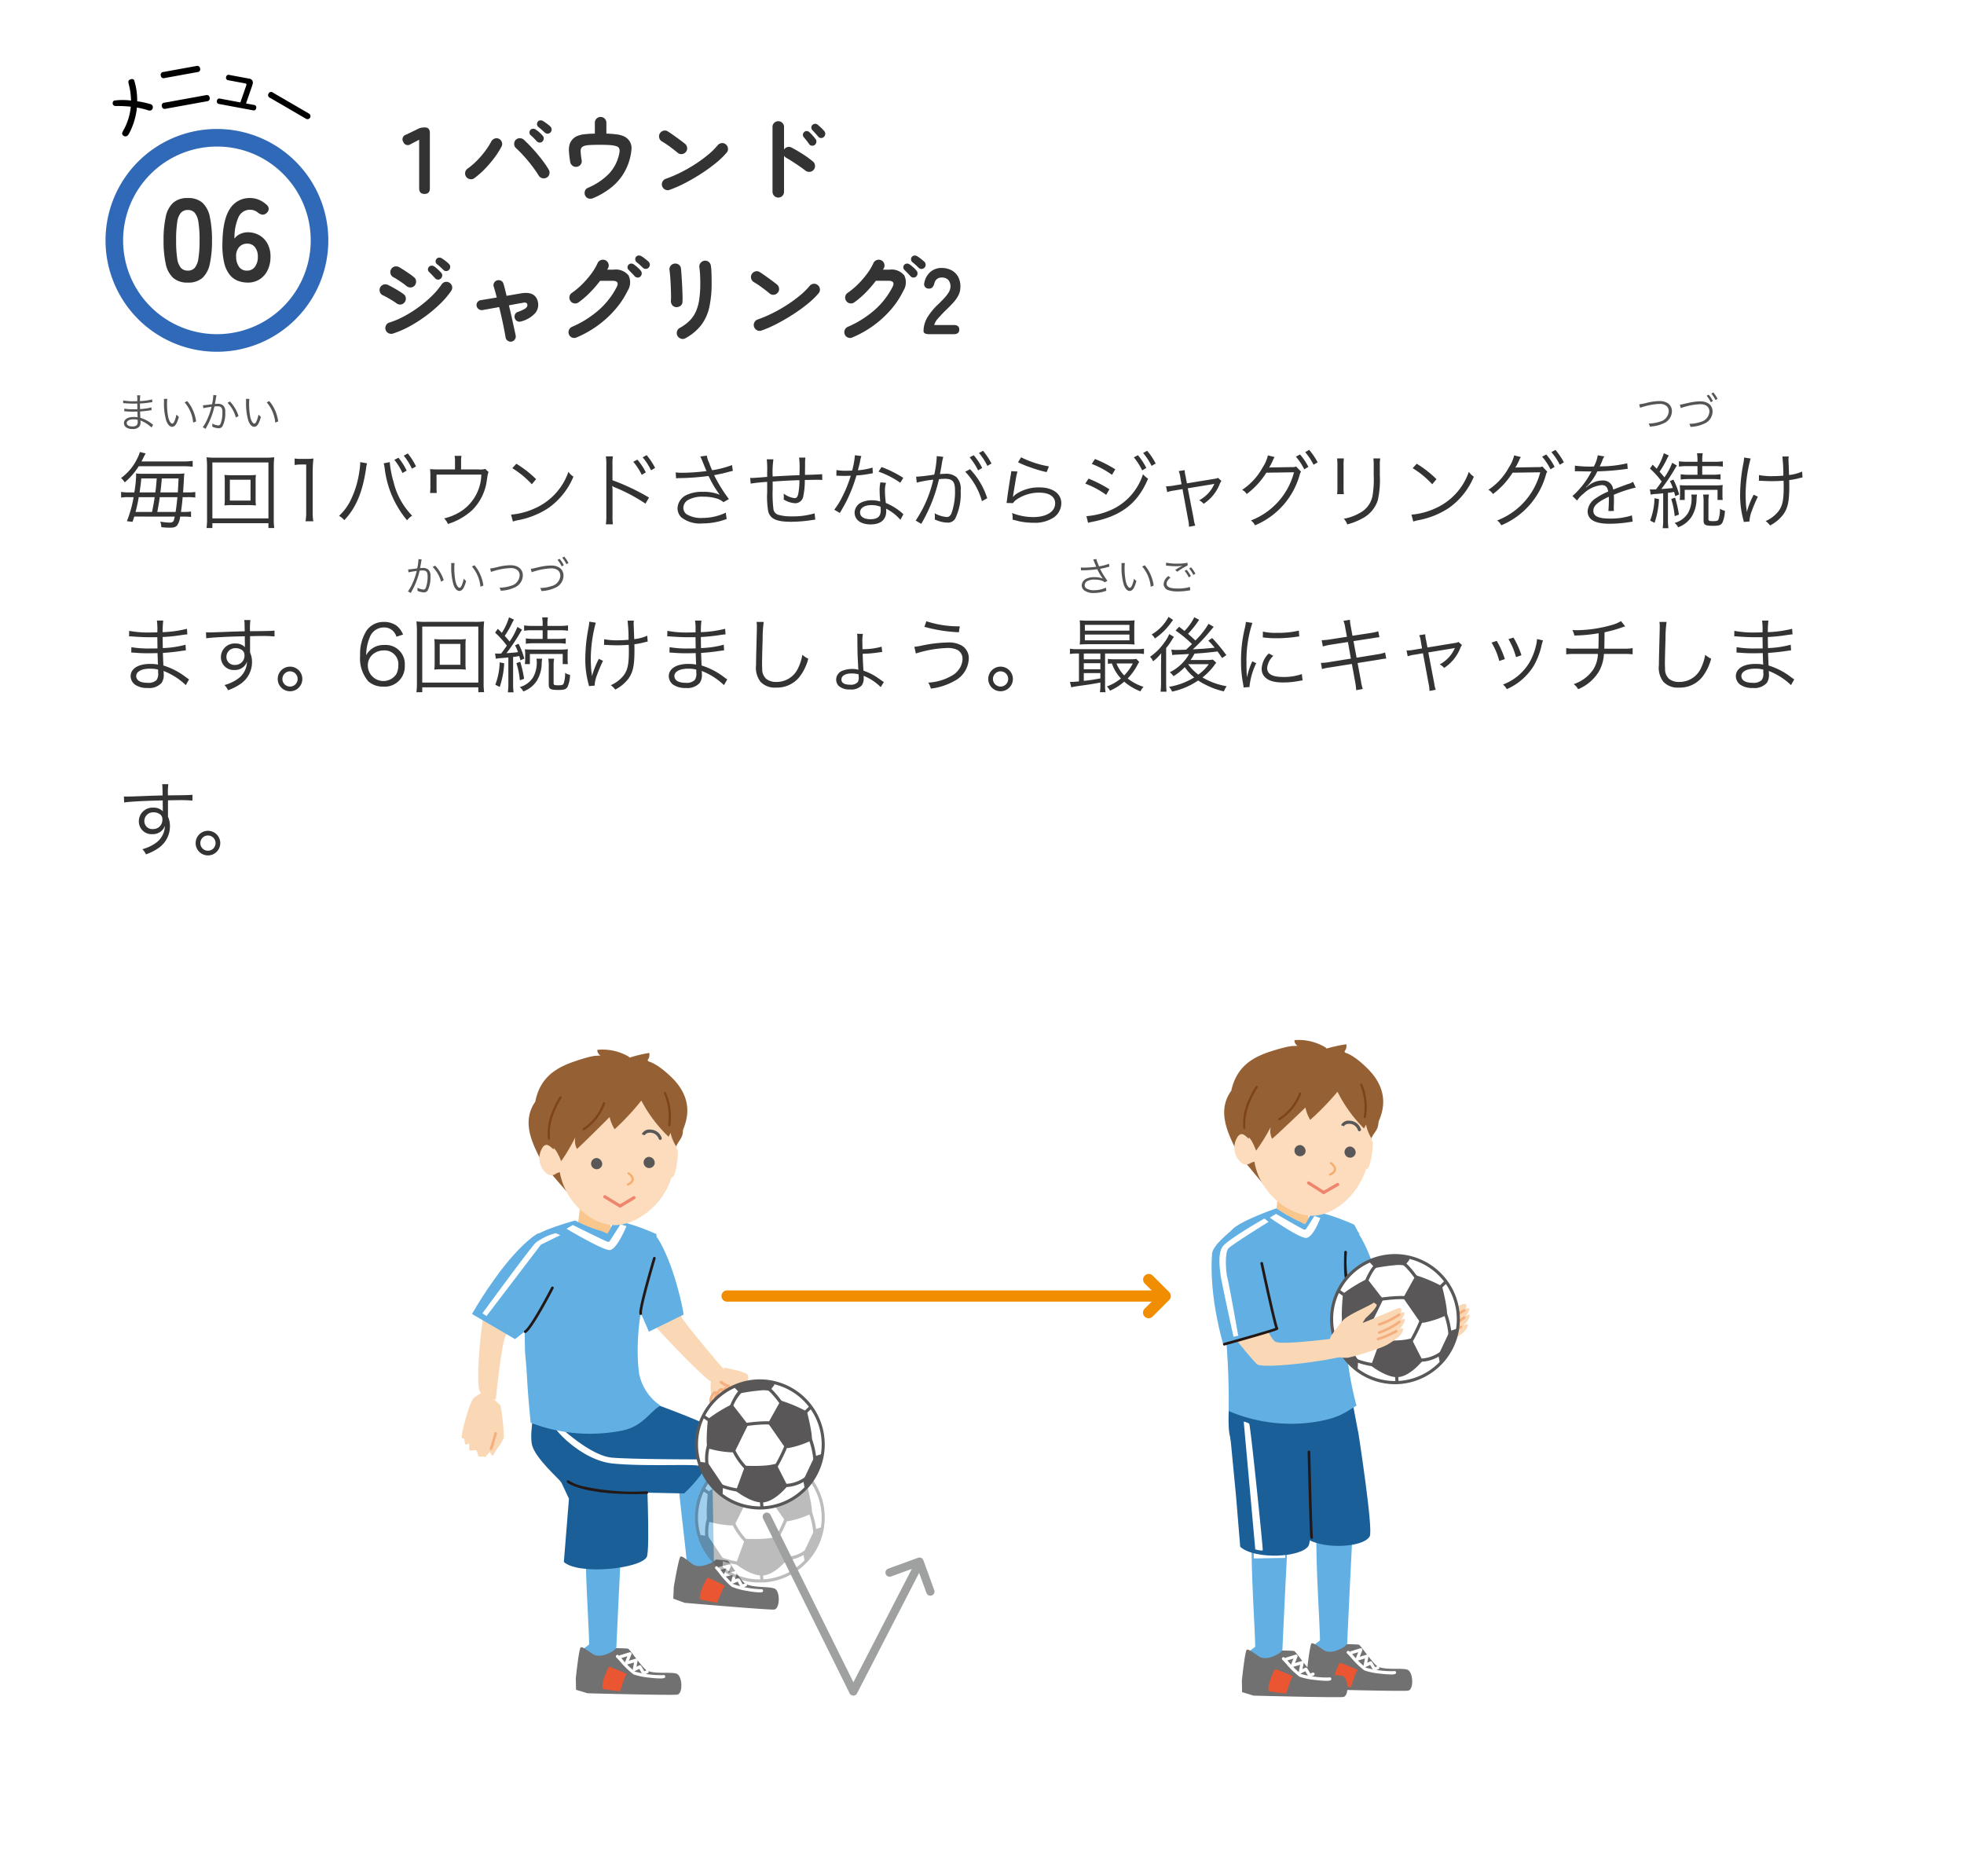 <svg xmlns="http://www.w3.org/2000/svg" xmlns:xlink="http://www.w3.org/1999/xlink" width="335" height="320" viewBox="0 0 335 320"><defs><filter id="a" x="0" y="0" width="335" height="320" filterUnits="userSpaceOnUse"><feOffset input="SourceAlpha"/><feGaussianBlur stdDeviation="4" result="b"/><feFlood flood-opacity="0.102" result="c"/><feComposite operator="out" in="SourceGraphic" in2="b"/><feComposite operator="in" in="c"/><feComposite operator="in" in2="SourceGraphic"/></filter><clipPath id="d"><rect width="46" height="52.761" transform="translate(0 0)" fill="none"/></clipPath><clipPath id="e"><rect width="128.485" height="128.484" fill="none"/></clipPath><clipPath id="f"><rect width="22.142" height="22.142" fill="none"/></clipPath><clipPath id="g"><rect width="22.141" height="22.141" fill="none"/></clipPath><clipPath id="h"><rect width="123.406" height="127.215" fill="none"/></clipPath></defs><g transform="translate(1717 -9081)"><g data-type="innerShadowGroup"><path d="M8,0H327a8,8,0,0,1,8,8V312a8,8,0,0,1-8,8H8a8,8,0,0,1-8-8V8A8,8,0,0,1,8,0Z" transform="translate(-1717 9081)" fill="#fff"/><g transform="matrix(1, 0, 0, 1, -1717, 9081)" filter="url(#a)"><path d="M8,0H327a8,8,0,0,1,8,8V312a8,8,0,0,1-8,8H8a8,8,0,0,1-8-8V8A8,8,0,0,1,8,0Z" fill="#fff"/></g></g><path d="M9.8,11.118a4,4,0,0,1-.182.7c-.112.224-.308.322-.658.322a9.829,9.829,0,0,1-1.624-.168,2.866,2.866,0,0,1,.182.952c.616.056,1.008.084,1.386.084.714,0,1.022-.084,1.288-.364a3.071,3.071,0,0,0,.532-1.526h.56a8.007,8.007,0,0,1,1.3.07V10.25a7.313,7.313,0,0,1-1.288.07h-.434c.112-.714.224-1.61.294-2.52h.826a8.5,8.5,0,0,1,1.33.07V6.918A7.885,7.885,0,0,1,12,6.988h-.77c.056-.77.084-1.3.14-2.226a6.947,6.947,0,0,1,.084-1.008A8.965,8.965,0,0,1,10.3,3.81H4.256a6.347,6.347,0,0,1-.91-.042c-.042,0-.084-.014-.154-.014a3.248,3.248,0,0,1,.028.336,21.043,21.043,0,0,1-.308,2.9H2.03A6.758,6.758,0,0,1,.658,6.9v.98A6.375,6.375,0,0,1,1.988,7.8h.8a19.754,19.754,0,0,1-1.148,4.1l.966.112c.154-.476.2-.574.294-.9ZM7.35,6.988c.126-.924.126-.924.252-2.38h2.856c-.042.91-.084,1.708-.126,2.38Zm2.912.812c-.1.994-.2,1.834-.308,2.52H6.832c.266-1.456.266-1.456.42-2.52Zm-7.14,2.52c.224-.854.378-1.568.546-2.52H6.384c-.168,1.106-.168,1.106-.448,2.52Zm.686-3.332c.14-.994.2-1.358.294-2.38H6.734c-.126,1.54-.126,1.54-.238,2.38ZM11.1,2.522a15.835,15.835,0,0,1,1.764.084V1.612a11.9,11.9,0,0,1-1.764.1H4.13c.126-.238.14-.252.392-.77.1-.2.14-.28.322-.6L3.864.1a5.7,5.7,0,0,1-.392.98A8.812,8.812,0,0,1,.644,4.538a2.993,2.993,0,0,1,.63.742A11.939,11.939,0,0,0,3.668,2.522Zm8.638,1.54a12.524,12.524,0,0,1-1.456-.056,8.1,8.1,0,0,1,.056,1.078V8.136a7.962,7.962,0,0,1-.056,1.078,11.772,11.772,0,0,1,1.456-.056H22.2a13.99,13.99,0,0,1,1.456.056A7.575,7.575,0,0,1,23.6,8.136V5.084a7.208,7.208,0,0,1,.056-1.078,12.524,12.524,0,0,1-1.456.056Zm-.532.77h3.528V8.388H19.208Zm7.574,8.232a11.008,11.008,0,0,1-.084-1.652V2.718A15.036,15.036,0,0,1,26.782,1a14.053,14.053,0,0,1-1.666.07H16.87A13.549,13.549,0,0,1,15.232,1a15.385,15.385,0,0,1,.084,1.722v8.666a11.993,11.993,0,0,1-.084,1.68h.994v-.826h9.562v.826ZM16.226,1.878h9.562v9.548H16.226Zm14.028.434a8.463,8.463,0,0,1,1.218-.084h.756v8.106a8.831,8.831,0,0,1-.112,1.582h1.33a8.932,8.932,0,0,1-.112-1.582V3.53a22.97,22.97,0,0,1,.126-2.324,7.971,7.971,0,0,1-1.162.07h-.882a6.78,6.78,0,0,1-1.162-.07Zm11.172-.49a1.547,1.547,0,0,1,.014.224,11.1,11.1,0,0,1-.14,1.316A16.213,16.213,0,0,1,39.858,8.22a9,9,0,0,1-2.03,2.772,3.065,3.065,0,0,1,.9.728c1.974-2.058,3.108-4.746,3.7-8.736a5.083,5.083,0,0,1,.182-.952Zm4.018.21a6.086,6.086,0,0,1,.182.924,16.821,16.821,0,0,0,3.808,8.792,3.028,3.028,0,0,1,.868-.784,12.356,12.356,0,0,1-3.178-5.782,16.918,16.918,0,0,1-.644-3.36Zm1.82-.6A10.561,10.561,0,0,1,48.65,3.684l.714-.406a10.373,10.373,0,0,0-1.4-2.2Zm1.61-.714A10.971,10.971,0,0,1,50.26,2.942l.7-.378A10.73,10.73,0,0,0,49.56.352Zm9.772,2.352V1.64a5.5,5.5,0,0,1,.07-.882H57.54a4.392,4.392,0,0,1,.07.9V3.068H54.642a11.959,11.959,0,0,1-1.288-.056,9.156,9.156,0,0,1,.056,1.134v1.89c0,.364-.028.812-.056,1.05H54.5A9.971,9.971,0,0,1,54.46,6.05V3.95H62.1a7.687,7.687,0,0,1-3.248,6.118,9.244,9.244,0,0,1-3.094,1.358,2.867,2.867,0,0,1,.644.952,10.976,10.976,0,0,0,4.1-2.324,8.724,8.724,0,0,0,2.534-5.11c.182-1.19.182-1.19.308-1.414l-.574-.546a3.118,3.118,0,0,1-1.176.084Zm8.736-.21A15.459,15.459,0,0,1,70.714,5.6l.728-.868A18.238,18.238,0,0,0,68.068,2.1Zm.1,9.1a7.356,7.356,0,0,1,.84-.224,14.115,14.115,0,0,0,5.222-2.086A12.279,12.279,0,0,0,77.812,4.3a2.8,2.8,0,0,1-.854-.826A10.579,10.579,0,0,1,71.246,9.7a12.186,12.186,0,0,1-4.074,1.078Zm17.066.476a8.66,8.66,0,0,1-.07-1.484V6.736a4.682,4.682,0,0,0-.056-.826l.028-.014a1.774,1.774,0,0,0,.434.238A29.157,29.157,0,0,1,90.1,8.906l.6-1.036a36.756,36.756,0,0,0-6.23-2.954V2.3a7.967,7.967,0,0,1,.07-1.456h-1.2a8.228,8.228,0,0,1,.084,1.428v8.694a9.288,9.288,0,0,1-.084,1.47ZM88.018,1.766A10.368,10.368,0,0,1,89.46,3.992l.7-.42A10.628,10.628,0,0,0,88.718,1.4Zm1.6-.756a10.216,10.216,0,0,1,1.428,2.212l.7-.406A11.793,11.793,0,0,0,90.3.632Zm5.7,3.584a3.092,3.092,0,0,1,.546-.042,41.222,41.222,0,0,0,4.984-.364c.084.14.084.168.238.462a17.072,17.072,0,0,0,1.68,2.744,6.991,6.991,0,0,0-2.9-.5,5.951,5.951,0,0,0-2.716.518A2.617,2.617,0,0,0,95.564,9.69a2.258,2.258,0,0,0,.63,1.54,5.133,5.133,0,0,0,3.64,1.05,11.606,11.606,0,0,0,4.116-.756l-.154-1.078a9.23,9.23,0,0,1-3.976.9,4.742,4.742,0,0,1-2.73-.644,1.4,1.4,0,0,1-.532-1.092,1.59,1.59,0,0,1,.756-1.3,4.963,4.963,0,0,1,2.66-.588,7.586,7.586,0,0,1,2.45.364,2.8,2.8,0,0,1,.966.574l.938-.532a25.926,25.926,0,0,1-2.52-4.074l.476-.1c.882-.168,1.05-.21,1.89-.434.42-.112.532-.14.826-.2l-.14-.994a16.385,16.385,0,0,1-3.388.882,11.519,11.519,0,0,1-.5-1.232,4.462,4.462,0,0,1-.406-1.26L99.456.87c.126.252.21.448.364.812.252.63.476,1.19.686,1.666a32.677,32.677,0,0,1-4.172.294,6.138,6.138,0,0,1-1.078-.07Zm15.47-3.248a14.888,14.888,0,0,1,.07,2.086v.91c-1.47.126-2.338.182-2.59.182a2.986,2.986,0,0,1-.308-.014l.084.98a28.215,28.215,0,0,1,2.814-.294v1.75a14.773,14.773,0,0,0,.182,3.318c.364,1.26,1.428,1.736,3.92,1.736a23.789,23.789,0,0,0,3.542-.294c.336-.042.364-.056.56-.07l-.112-1.078a12.693,12.693,0,0,1-3.892.518,7.779,7.779,0,0,1-2.184-.238,1.2,1.2,0,0,1-.938-.91,21.467,21.467,0,0,1-.14-3.528V5.14c1.862-.126,2.87-.182,4.564-.238a12.73,12.73,0,0,1-.168,2.156c-.126.686-.294.91-.686.91a3.976,3.976,0,0,1-1.834-.77c.014.28.028.42.028.574s-.014.21-.028.42a4.016,4.016,0,0,0,1.946.644A1.4,1.4,0,0,0,117.026,7.6a13.312,13.312,0,0,0,.252-2.73c.448,0,.756-.014.98-.014.462-.014.826-.014.952-.014.588,0,.672,0,1.05.028l-.028-.994c-.462.056-1.554.1-2.926.126V3.628l.014-.91V2.13a7.575,7.575,0,0,1,.056-1.078H116.3a13.417,13.417,0,0,1,.084,2.128c0,.168,0,.322-.014.476v.392c-1.75.07-2.31.1-4.578.224a16.2,16.2,0,0,1,.126-2.926Zm15.036-.7a14.4,14.4,0,0,1-.476,2.632c-.266,0-.728.014-1.008.014a8.847,8.847,0,0,1-1.666-.112l-.014.966h.182c.042,0,.154,0,.308.014.21,0,.686.014.924.014.21,0,.686-.014,1.036-.028a20.962,20.962,0,0,1-1.456,3.612A12.36,12.36,0,0,1,122.3,9.942l.952.56c.07-.112.154-.28.28-.476.532-.924.658-1.162.994-1.834A26.084,26.084,0,0,0,126.084,4.1a16.9,16.9,0,0,0,2.3-.294c.336-.056.336-.056.49-.084l-.042-.966a11.65,11.65,0,0,1-2.506.462c.2-.714.28-1.05.378-1.526a4.385,4.385,0,0,1,.224-.9Zm8.246,3.864a19.3,19.3,0,0,0-3.7-1.848l-.518.784a15.184,15.184,0,0,1,3.71,1.9Zm.028,6.2a1.417,1.417,0,0,1-.252-.224A10.056,10.056,0,0,0,131.1,8.794a16.7,16.7,0,0,1-.154-2.128,4.3,4.3,0,0,1,.182-1.3l-.952-.1a5.669,5.669,0,0,0-.14,1.358c0,.35.028,1.008.1,1.918a4.62,4.62,0,0,0-1.414-.21,4.091,4.091,0,0,0-1.652.308,1.985,1.985,0,0,0-1.3,1.778c0,1.246,1.05,2.03,2.73,2.03,1.708,0,2.66-.8,2.66-2.24a2.9,2.9,0,0,0-.028-.448,8.008,8.008,0,0,1,2.45,1.9ZM130.2,9.438s.028.434.028.6c0,1.05-.546,1.526-1.75,1.526-1.106,0-1.778-.434-1.778-1.148,0-.77.756-1.26,1.946-1.26A4.154,4.154,0,0,1,130.2,9.438ZM145.39,1.01a10.731,10.731,0,0,1,1.442,2.226l.7-.42A10.628,10.628,0,0,0,146.09.646Zm-9.016,4.312a18.225,18.225,0,0,1,2.814-.5,20.66,20.66,0,0,1-3,6.972l.952.56a27.191,27.191,0,0,0,3.024-7.616,8.038,8.038,0,0,1,1.008-.07c1.3,0,1.722.476,1.722,1.96a10.837,10.837,0,0,1-.588,3.892q-.273.672-.8.672a5.233,5.233,0,0,1-2.086-.644,2.583,2.583,0,0,1,.042.546,3.128,3.128,0,0,1-.028.5,5.267,5.267,0,0,0,2.114.546,1.462,1.462,0,0,0,1.372-.658,9.65,9.65,0,0,0,.938-4.816,2.826,2.826,0,0,0-.686-2.254,2.676,2.676,0,0,0-2.016-.588,8.159,8.159,0,0,0-.826.042c.112-.6.238-1.246.294-1.6A8.607,8.607,0,0,1,140.9.926L139.776.8V.982a17.293,17.293,0,0,1-.42,2.968,28.719,28.719,0,0,1-3.094.364ZM146.986.268a10.14,10.14,0,0,1,1.428,2.2l.7-.406a11.245,11.245,0,0,0-1.442-2.17ZM144.634,3.46a11.822,11.822,0,0,1,2.856,5.026l.9-.5a12.82,12.82,0,0,0-2.926-4.956Zm9.016-1.61a15.593,15.593,0,0,0,2.142.882,21.594,21.594,0,0,0,2.73.8l.392-.98A16.879,16.879,0,0,1,154.168,1Zm-1.162,1.512a4.709,4.709,0,0,1-.1.742c-.2,1.176-.448,2.8-.588,3.864-.056.448-.07.574-.112.826l1.092.028a2.434,2.434,0,0,1,.56-.574,6.783,6.783,0,0,1,3.92-1.218c1.708,0,2.716.672,2.716,1.82,0,1.428-1.47,2.352-3.78,2.352a9.943,9.943,0,0,1-3.57-.7,3.237,3.237,0,0,1,.1.868,2.208,2.208,0,0,1-.014.266c.854.21.854.21,1.12.28a11.632,11.632,0,0,0,2.45.252,5.811,5.811,0,0,0,3.486-.924,2.993,2.993,0,0,0,1.26-2.408c0-1.638-1.47-2.7-3.752-2.7a6.93,6.93,0,0,0-4.046,1.2,3.921,3.921,0,0,0-.434.42l-.028-.014a1.687,1.687,0,0,0,.056-.322c.042-.322.07-.42.406-2.45a11.717,11.717,0,0,1,.322-1.54ZM166.222,2.13a15.112,15.112,0,0,1,3.444,1.862l.574-.938a21.809,21.809,0,0,0-3.472-1.764Zm-1.106,3.36a15.456,15.456,0,0,1,3.57,1.918l.546-.952a22.4,22.4,0,0,0-3.556-1.82Zm.476,6.692a4.287,4.287,0,0,1,.546-.14c5.04-.952,7.924-3.15,9.688-7.392a4.309,4.309,0,0,1-.868-.756,10.007,10.007,0,0,1-5.88,6.272,12.712,12.712,0,0,1-3.682.868h-.084ZM173.4,1.01a11.32,11.32,0,0,1,1.428,2.226l.7-.42A11.16,11.16,0,0,0,174.1.646Zm1.582-.742a10.776,10.776,0,0,1,1.442,2.2l.7-.406a10.7,10.7,0,0,0-1.456-2.17ZM181.538,5.6l-1.344.224a6.752,6.752,0,0,1-1.3.126l.2.994a5.642,5.642,0,0,1,1.218-.28l1.386-.238.98,5.306a5.234,5.234,0,0,1,.126,1.12l1.078-.2a4.541,4.541,0,0,1-.266-1.106L182.6,6.288l4.172-.686a3.653,3.653,0,0,0,.364-.084.883.883,0,0,0-.056.126,5.742,5.742,0,0,1-2.534,2.688,2.479,2.479,0,0,1,.756.6,7.169,7.169,0,0,0,2.716-3.29,2.68,2.68,0,0,1,.322-.616l-.588-.518a1.981,1.981,0,0,1-.6.168l-4.7.77-.224-1.2a4.576,4.576,0,0,1-.154-1.05l-1.022.154a3.878,3.878,0,0,1,.266,1.022ZM196.266.674a6.2,6.2,0,0,1-.882,2.03,10.74,10.74,0,0,1-3.514,3.85,2.051,2.051,0,0,1,.784.714A13.554,13.554,0,0,0,196,3.628l4.718-.07a12.044,12.044,0,0,1-7.35,8.218,2.214,2.214,0,0,1,.7.826,13.125,13.125,0,0,0,7.616-8.6,1.344,1.344,0,0,1,.238-.546l-.84-.882a1.543,1.543,0,0,1-.728.1l-3.388.056a2,2,0,0,0-.5.042,10.9,10.9,0,0,0,.644-1.232,2.427,2.427,0,0,1,.308-.574ZM201.04.9a9.772,9.772,0,0,1,1.428,2.156l.7-.42A9.7,9.7,0,0,0,201.74.52Zm1.582-.77A9.84,9.84,0,0,1,204.05,2.27l.7-.406a11.405,11.405,0,0,0-1.442-2.128Zm5.446,1.064a8.232,8.232,0,0,1,.056,1.176V6.106a8.487,8.487,0,0,1-.056,1.176h1.162a7.415,7.415,0,0,1-.056-1.162V2.354a7.65,7.65,0,0,1,.056-1.162Zm6.188,0a7.784,7.784,0,0,1,.056,1.232V4.006a17.407,17.407,0,0,1-.2,3.57,4.176,4.176,0,0,1-2.24,2.954,8.151,8.151,0,0,1-2.66.952,2.677,2.677,0,0,1,.588.966,11.022,11.022,0,0,0,2.548-1.008,5.32,5.32,0,0,0,2.66-3.108,15.777,15.777,0,0,0,.35-4.27V2.41a6.249,6.249,0,0,1,.07-1.218Zm6.706,1.666A15.46,15.46,0,0,1,224.294,5.6l.728-.868A18.238,18.238,0,0,0,221.648,2.1Zm.1,9.1a7.356,7.356,0,0,1,.84-.224,14.115,14.115,0,0,0,5.222-2.086,12.279,12.279,0,0,0,4.27-5.348,2.8,2.8,0,0,1-.854-.826,10.578,10.578,0,0,1-5.712,6.23,12.186,12.186,0,0,1-4.074,1.078ZM238.266.674a6.2,6.2,0,0,1-.882,2.03,10.74,10.74,0,0,1-3.514,3.85,2.051,2.051,0,0,1,.784.714A13.554,13.554,0,0,0,238,3.628l4.718-.07a12.044,12.044,0,0,1-7.35,8.218,2.214,2.214,0,0,1,.7.826,13.125,13.125,0,0,0,7.616-8.6,1.344,1.344,0,0,1,.238-.546l-.84-.882a1.543,1.543,0,0,1-.728.1l-3.388.056a2,2,0,0,0-.5.042,10.9,10.9,0,0,0,.644-1.232,2.427,2.427,0,0,1,.308-.574ZM243.04.9a9.772,9.772,0,0,1,1.428,2.156l.7-.42A9.7,9.7,0,0,0,243.74.52Zm1.582-.77A9.84,9.84,0,0,1,246.05,2.27l.7-.406a11.405,11.405,0,0,0-1.442-2.128Zm7.014,2.45a19.589,19.589,0,0,1-3-.154l-.014.966a2.483,2.483,0,0,1,.308-.014h.224c.518.014,1.834.042,2.058.042a1.551,1.551,0,0,0,.266-.028l-.126.21a13.931,13.931,0,0,1-3.136,4l.784.784a4.632,4.632,0,0,1,1.078-1.162A5.259,5.259,0,0,1,253.2,5.742c.658,0,.994.336,1.106,1.106a10.868,10.868,0,0,0-2.086,1.12A2.9,2.9,0,0,0,250.8,10.18c0,1.442,1.218,2.156,3.724,2.156a21.719,21.719,0,0,0,3.4-.28,5.51,5.51,0,0,1,.56-.07l-.126-1.078a11.73,11.73,0,0,1-3.738.546c-1.974,0-2.842-.406-2.842-1.33,0-.84.728-1.5,2.632-2.394a3.681,3.681,0,0,1,.014.42,20.131,20.131,0,0,1-.084,2.016l.952-.014a3.043,3.043,0,0,1-.028-.5c0-.126,0-.322.014-.63.014-.28.014-.588.014-.77,0-.35,0-.49-.028-.854A23.244,23.244,0,0,1,259,6.162l-.448-.98a3.08,3.08,0,0,1-.952.406c-.616.224-1.414.518-2.436.924a1.7,1.7,0,0,0-1.848-1.554,3.726,3.726,0,0,0-2.114.686c-.14.1-.14.1-.644.49a.108.108,0,0,1-.028-.042V6.078a.014.014,0,0,0,.014-.014,2.3,2.3,0,0,1,.182-.14c.056-.042.336-.364.476-.532a10.324,10.324,0,0,0,1.26-1.988,45.2,45.2,0,0,0,4.62-.364,4.364,4.364,0,0,1,.56-.07l-.084-.952a19.7,19.7,0,0,1-4.41.532,2.383,2.383,0,0,0-.294.014c.07-.126.252-.5.434-.952a2.974,2.974,0,0,1,.364-.756l-1.12-.2a5.941,5.941,0,0,1-.672,1.918Zm9.926,4.788a5.772,5.772,0,0,1,.91-.112c.266-.014.56-.042,1.218-.112v4.564a10.38,10.38,0,0,1-.084,1.386h.98a9.664,9.664,0,0,1-.084-1.386V7.058c.462-.056.588-.07,1.05-.154.084.28.112.378.2.728l.658-.294a12.207,12.207,0,0,0-.98-2.534l-.6.266a7.122,7.122,0,0,1,.5,1.162c-.462.07-.728.084-1.96.182a34.466,34.466,0,0,0,1.96-2.856c.546-.924.546-.924.7-1.148l-.8-.476a11.106,11.106,0,0,1-1.33,2.492c-.35-.434-.406-.5-.826-.966a15.976,15.976,0,0,0,1.316-2.31A3.423,3.423,0,0,1,264.656.7L263.8.3a10.1,10.1,0,0,1-1.218,2.646l-.686-.686-.462.658a15.214,15.214,0,0,1,2,2.212c-.392.574-.392.574-.966,1.344-.182.014-.462.014-.56.014a2.96,2.96,0,0,1-.49-.028Zm7.98-4.858v1.47h-1.484a9.265,9.265,0,0,1-1.386-.084V4.8a9.529,9.529,0,0,1,1.386-.084H272.1a9.061,9.061,0,0,1,1.372.084v-.91a9.4,9.4,0,0,1-1.386.084h-1.736V2.508h2.114a9.213,9.213,0,0,1,1.4.084v-.91a9.549,9.549,0,0,1-1.414.084h-2.1V1.472A6.707,6.707,0,0,1,270.438.31h-.98a6.76,6.76,0,0,1,.084,1.148v.308h-1.736a9.627,9.627,0,0,1-1.428-.084v.91a8.043,8.043,0,0,1,1.414-.084Zm-7.336,5.474a11.266,11.266,0,0,1-.742,3.808l.756.392a14.875,14.875,0,0,0,.756-4.046Zm2.856.126a13.355,13.355,0,0,1,.588,2.926l.728-.252a21.655,21.655,0,0,0-.658-2.9Zm2.3.168V6.554h5.6V8.276h.882a6.2,6.2,0,0,1-.042-.84v-.8a8.281,8.281,0,0,1,.042-.91,9.995,9.995,0,0,1-1.47.07h-4.536c-.686,0-1.05-.014-1.33-.042a5.093,5.093,0,0,1,.056.924v.7a6.418,6.418,0,0,1-.056.9Zm3.136-.924a6.66,6.66,0,0,1,.084,1.176v3.248c0,.756.28.91,1.624.91,1.022,0,1.344-.112,1.6-.574a5.3,5.3,0,0,0,.406-2,1.964,1.964,0,0,1-.84-.35,5.386,5.386,0,0,1-.252,1.834c-.112.238-.308.294-.91.294-.658,0-.8-.056-.8-.336V8.528a6.66,6.66,0,0,1,.084-1.176Zm-2.016,0a3.2,3.2,0,0,1,.056.63,5.013,5.013,0,0,1-.644,2.576,3.859,3.859,0,0,1-2.268,1.638,2.035,2.035,0,0,1,.616.742,4.638,4.638,0,0,0,2.268-1.764,5.768,5.768,0,0,0,.868-2.954,5.853,5.853,0,0,1,.084-.868Zm11.536-2.338a1.385,1.385,0,0,1,.21-.014,2.012,2.012,0,0,1,.252.014c.5.028,1.3.056,1.694.056.616,0,1.428-.028,2.044-.084.028.406.028.714.028,1.106,0,2.24-.224,3.262-.938,4.172a5.739,5.739,0,0,1-2.142,1.61,3.231,3.231,0,0,1,.756.756,6.767,6.767,0,0,0,2.2-1.806c.826-1.12,1.078-2.268,1.078-4.928,0-.406,0-.63-.014-1.008a13.354,13.354,0,0,0,1.526-.28,7.077,7.077,0,0,1,.742-.168l-.07-1.008a7.389,7.389,0,0,1-2.226.588c-.07-1.946-.07-1.946-.084-2.268-.014-.252-.014-.322-.014-.42A3.292,3.292,0,0,1,285.1.856L284.018.87a26.989,26.989,0,0,1,.168,3.262c-.7.056-1.218.084-1.778.084a11.331,11.331,0,0,1-2.38-.182Zm-2.52-3.976a7.117,7.117,0,0,1-.126.966,28.772,28.772,0,0,0-.56,5.39,15.929,15.929,0,0,0,.518,4.144,3.724,3.724,0,0,1,.112.49l.966-.084a5.465,5.465,0,0,1,.392-1.778,26.56,26.56,0,0,1,1.036-2.45l-.714-.336a15.3,15.3,0,0,0-1.176,2.968,4.875,4.875,0,0,0-.084-.756c-.056-.476-.112-1.512-.112-2.282a24.209,24.209,0,0,1,.854-6.1ZM12.25,38.88a4.785,4.785,0,0,1-.476-.322,12.254,12.254,0,0,0-3.906-2.044c-.056-1.358-.056-1.358-.084-2.142,1.036-.07,2.142-.182,3.108-.336.49-.07.63-.084.812-.1l-.056-.966a16.9,16.9,0,0,1-3.878.574c-.014-.742-.014-.742-.028-1.89a29.084,29.084,0,0,0,3.248-.336c.728-.1.728-.1.966-.112l-.07-.952a19.735,19.735,0,0,1-4.144.574,15.625,15.625,0,0,1,.1-1.974H6.762a10.963,10.963,0,0,1,.07,2.016c-.462,0-.938.014-1.218.014a17.392,17.392,0,0,1-3.584-.28l-.014.952a1.144,1.144,0,0,1,.2-.014,1.7,1.7,0,0,1,.252.014c1.26.1,2.394.14,3.416.14.322,0,.546,0,.952-.014L6.86,33.6c-.392.014-.882.014-1.246.014a17.182,17.182,0,0,1-3.206-.224l-.014.924h.112c.084,0,.2,0,.35.014.868.07,1.526.1,2.366.1.448,0,1.148-.014,1.652-.028.014.364.014.63.028.812.014.406.014.7.028.826a1.115,1.115,0,0,0,.014.154c0,.126,0,.126.014.168a6.227,6.227,0,0,0-1.26-.112,6.1,6.1,0,0,0-1.456.14c-1.232.28-1.96,1.008-1.96,1.932a1.831,1.831,0,0,0,.756,1.47,3.647,3.647,0,0,0,2.17.56,2.819,2.819,0,0,0,2.366-.882,2.431,2.431,0,0,0,.35-1.526,4.025,4.025,0,0,0-.028-.5c.378.154.7.294.938.42a11.265,11.265,0,0,1,2.856,2ZM6.972,37.746a1.834,1.834,0,0,1-.28,1.26,2.023,2.023,0,0,1-1.54.462c-1.218,0-1.918-.42-1.918-1.162s.91-1.246,2.3-1.246a5.139,5.139,0,0,1,1.428.154Zm14.77-7.07c-.952.028-2.044.056-3.388.112-2.254.084-2.254.084-2.66.084-.21,0-.308,0-.56-.014l.042,1.022c.938-.154,3.766-.294,6.58-.35v.728c0,.168.014.308.014.364,0,.518,0,.574.014.77a2.149,2.149,0,0,0-1.624-.63,2.329,2.329,0,0,0-2.478,2.31,2.17,2.17,0,0,0,2.3,2.212,2.189,2.189,0,0,0,1.764-.756,1.961,1.961,0,0,0,.378-.686A3.626,3.626,0,0,1,20.552,38.8a7.176,7.176,0,0,1-2.268,1.05,3.074,3.074,0,0,1,.616.882,8.9,8.9,0,0,0,2.212-1.134,4.506,4.506,0,0,0,1.876-3.654,4.011,4.011,0,0,0-.336-1.652V31.516c1.134-.028,1.288-.028,1.5-.028a24.882,24.882,0,0,1,2.674.07v-.994c-.462.056-1.54.084-4.186.1v-.154a11.59,11.59,0,0,1,.07-1.75h-1.05a4.718,4.718,0,0,1,.056.812ZM21.7,34.764a1.569,1.569,0,0,1-1.638,1.652A1.353,1.353,0,0,1,18.62,35.03a1.482,1.482,0,0,1,1.554-1.47,1.791,1.791,0,0,1,.938.224A1.013,1.013,0,0,1,21.7,34.764Zm7.77,1.946a2.1,2.1,0,1,0,2.1,2.1A2.1,2.1,0,0,0,29.47,36.71Zm0,.8a1.3,1.3,0,1,1-1.3,1.3A1.309,1.309,0,0,1,29.47,37.508Zm19.278-6.272a3.555,3.555,0,0,0-1.176-1.568,3.708,3.708,0,0,0-2.128-.588,3.516,3.516,0,0,0-2.954,1.526,7.468,7.468,0,0,0-1.064,4.228,5.971,5.971,0,0,0,1.414,4.4,3.762,3.762,0,0,0,2.534.882,3.421,3.421,0,0,0,3.668-3.6,3.254,3.254,0,0,0-3.514-3.5,3.328,3.328,0,0,0-2.366.854,2.936,2.936,0,0,0-.7.9,7.878,7.878,0,0,1,.588-3.01,2.555,2.555,0,0,1,2.422-1.736,2.135,2.135,0,0,1,1.666.7,2.665,2.665,0,0,1,.49.882Zm-.812,5.306a3.021,3.021,0,0,1-.364,1.484,2.654,2.654,0,0,1-4.83-1.5,2.45,2.45,0,0,1,.7-1.778,2.832,2.832,0,0,1,1.932-.8A2.338,2.338,0,0,1,47.936,36.542Zm7.6-4.48a12.524,12.524,0,0,1-1.456-.056,8.1,8.1,0,0,1,.056,1.078v3.052a7.962,7.962,0,0,1-.056,1.078,11.772,11.772,0,0,1,1.456-.056H58a13.99,13.99,0,0,1,1.456.056,7.575,7.575,0,0,1-.056-1.078V33.084a7.208,7.208,0,0,1,.056-1.078A12.524,12.524,0,0,1,58,32.062Zm-.532.77h3.528v3.556H55.006Zm7.574,8.232a11.008,11.008,0,0,1-.084-1.652V30.718A15.036,15.036,0,0,1,62.58,29a14.053,14.053,0,0,1-1.666.07H52.668A13.549,13.549,0,0,1,51.03,29a15.385,15.385,0,0,1,.084,1.722v8.666a11.993,11.993,0,0,1-.084,1.68h.994v-.826h9.562v.826ZM52.024,29.878h9.562v9.548H52.024Zm12.558,5.488a5.772,5.772,0,0,1,.91-.112c.266-.014.56-.042,1.218-.112v4.564a10.38,10.38,0,0,1-.084,1.386h.98a9.665,9.665,0,0,1-.084-1.386V35.058c.462-.056.588-.07,1.05-.154.084.28.112.378.2.728l.658-.294a12.207,12.207,0,0,0-.98-2.534l-.6.266a7.125,7.125,0,0,1,.5,1.162c-.462.07-.728.084-1.96.182a34.466,34.466,0,0,0,1.96-2.856c.546-.924.546-.924.7-1.148l-.8-.476a11.105,11.105,0,0,1-1.33,2.492c-.35-.434-.406-.5-.826-.966a15.976,15.976,0,0,0,1.316-2.31,3.421,3.421,0,0,1,.266-.448l-.854-.406A10.1,10.1,0,0,1,65.6,30.942l-.686-.686-.462.658a15.214,15.214,0,0,1,2,2.212c-.392.574-.392.574-.966,1.344-.182.014-.462.014-.56.014a2.96,2.96,0,0,1-.49-.028Zm7.98-4.858v1.47H71.078a9.265,9.265,0,0,1-1.386-.084v.91a9.529,9.529,0,0,1,1.386-.084h4.046A9.061,9.061,0,0,1,76.5,32.8v-.91a9.4,9.4,0,0,1-1.386.084H73.374v-1.47h2.114a9.213,9.213,0,0,1,1.4.084v-.91a9.549,9.549,0,0,1-1.414.084h-2.1v-.294a6.707,6.707,0,0,1,.084-1.162h-.98a6.76,6.76,0,0,1,.084,1.148v.308H70.826a9.627,9.627,0,0,1-1.428-.084v.91a8.043,8.043,0,0,1,1.414-.084Zm-7.336,5.474a11.266,11.266,0,0,1-.742,3.808l.756.392A14.875,14.875,0,0,0,66,36.136Zm2.856.126a13.354,13.354,0,0,1,.588,2.926l.728-.252a21.658,21.658,0,0,0-.658-2.9Zm2.3.168V34.554h5.6v1.722h.882a6.206,6.206,0,0,1-.042-.84v-.8a8.286,8.286,0,0,1,.042-.91,9.994,9.994,0,0,1-1.47.07H70.854c-.686,0-1.05-.014-1.33-.042a5.093,5.093,0,0,1,.056.924v.7a6.417,6.417,0,0,1-.056.9Zm3.136-.924a6.66,6.66,0,0,1,.084,1.176v3.248c0,.756.28.91,1.624.91,1.022,0,1.344-.112,1.6-.574a5.3,5.3,0,0,0,.406-2,1.964,1.964,0,0,1-.84-.35,5.387,5.387,0,0,1-.252,1.834c-.112.238-.308.294-.91.294-.658,0-.8-.056-.8-.336V36.528a6.659,6.659,0,0,1,.084-1.176Zm-2.016,0a3.2,3.2,0,0,1,.056.63,5.013,5.013,0,0,1-.644,2.576A3.858,3.858,0,0,1,68.642,40.2a2.035,2.035,0,0,1,.616.742,4.638,4.638,0,0,0,2.268-1.764,5.768,5.768,0,0,0,.868-2.954,5.853,5.853,0,0,1,.084-.868Zm11.536-2.338a1.384,1.384,0,0,1,.21-.014,2.013,2.013,0,0,1,.252.014c.5.028,1.3.056,1.694.056.616,0,1.428-.028,2.044-.084.028.406.028.714.028,1.106,0,2.24-.224,3.262-.938,4.172a5.74,5.74,0,0,1-2.142,1.61,3.23,3.23,0,0,1,.756.756,6.767,6.767,0,0,0,2.2-1.806c.826-1.12,1.078-2.268,1.078-4.928,0-.406,0-.63-.014-1.008a13.353,13.353,0,0,0,1.526-.28,7.077,7.077,0,0,1,.742-.168l-.07-1.008a7.389,7.389,0,0,1-2.226.588c-.07-1.946-.07-1.946-.084-2.268-.014-.252-.014-.322-.014-.42a3.29,3.29,0,0,1,.042-.476l-1.078.014a27,27,0,0,1,.168,3.262c-.7.056-1.218.084-1.778.084a11.331,11.331,0,0,1-2.38-.182Zm-2.52-3.976a7.114,7.114,0,0,1-.126.966,28.771,28.771,0,0,0-.56,5.39,15.93,15.93,0,0,0,.518,4.144,3.722,3.722,0,0,1,.112.49l.966-.084a5.465,5.465,0,0,1,.392-1.778,26.554,26.554,0,0,1,1.036-2.45l-.714-.336a15.3,15.3,0,0,0-1.176,2.968,4.875,4.875,0,0,0-.084-.756c-.056-.476-.112-1.512-.112-2.282a24.209,24.209,0,0,1,.854-6.1Zm23.534,9.842a4.785,4.785,0,0,1-.476-.322,12.254,12.254,0,0,0-3.906-2.044c-.056-1.358-.056-1.358-.084-2.142,1.036-.07,2.142-.182,3.108-.336.49-.07.63-.084.812-.1l-.056-.966a16.9,16.9,0,0,1-3.878.574c-.014-.742-.014-.742-.028-1.89a29.083,29.083,0,0,0,3.248-.336c.728-.1.728-.1.966-.112l-.07-.952a19.735,19.735,0,0,1-4.144.574,15.624,15.624,0,0,1,.1-1.974H98.56a10.963,10.963,0,0,1,.07,2.016c-.462,0-.938.014-1.218.014a17.392,17.392,0,0,1-3.584-.28l-.014.952a1.144,1.144,0,0,1,.2-.014,1.7,1.7,0,0,1,.252.014c1.26.1,2.394.14,3.416.14.322,0,.546,0,.952-.014l.028,1.918c-.392.014-.882.014-1.246.014a17.182,17.182,0,0,1-3.206-.224l-.014.924H94.3c.084,0,.2,0,.35.014.868.07,1.526.1,2.366.1.448,0,1.148-.014,1.652-.028.014.364.014.63.028.812.014.406.014.7.028.826a1.115,1.115,0,0,0,.014.154c0,.126,0,.126.014.168a6.227,6.227,0,0,0-1.26-.112,6.1,6.1,0,0,0-1.456.14c-1.232.28-1.96,1.008-1.96,1.932a1.831,1.831,0,0,0,.756,1.47,3.647,3.647,0,0,0,2.17.56,2.819,2.819,0,0,0,2.366-.882,2.431,2.431,0,0,0,.35-1.526,4.025,4.025,0,0,0-.028-.5c.378.154.7.294.938.42a11.265,11.265,0,0,1,2.856,2ZM98.77,37.746a1.834,1.834,0,0,1-.28,1.26,2.023,2.023,0,0,1-1.54.462c-1.218,0-1.918-.42-1.918-1.162s.91-1.246,2.3-1.246a5.139,5.139,0,0,1,1.428.154Zm10.276-8.666a4.306,4.306,0,0,1,.056.742c0,.224,0,.49-.014.91-.112,4.41-.126,4.76-.126,5.7a3.9,3.9,0,0,0,.77,2.87,3.32,3.32,0,0,0,2.632.98,4.9,4.9,0,0,0,3.948-1.75,8.517,8.517,0,0,0,1.554-3.178,3.96,3.96,0,0,1-1.008-.672,8.317,8.317,0,0,1-.686,2.2,4.021,4.021,0,0,1-3.752,2.436,2.642,2.642,0,0,1-1.75-.546,2.2,2.2,0,0,1-.658-1.68c-.014-.322-.028-.672-.028-.84,0-.63.042-2.534.1-4.214a21.583,21.583,0,0,1,.182-2.954Zm17.136,2.03a2.451,2.451,0,0,1,.056.448l.014,1.526c.014,1.4.028,1.82.084,2.772.056,1.162.056,1.162.07,1.218a.628.628,0,0,0,.014.168,3.634,3.634,0,0,0-1.05-.14,4.657,4.657,0,0,0-1.68.308,1.634,1.634,0,0,0-1.064,1.512,1.521,1.521,0,0,0,.518,1.148,2.763,2.763,0,0,0,1.862.532,2.418,2.418,0,0,0,2-.714,2.166,2.166,0,0,0,.322-1.134,4.708,4.708,0,0,0-.028-.5,1.6,1.6,0,0,0,.224.112,8.784,8.784,0,0,1,2.7,1.834l.546-.868a2.717,2.717,0,0,1-.336-.21c-.854-.6-.98-.686-1.344-.91a10.255,10.255,0,0,0-1.806-.812c-.084-1.218-.112-1.974-.14-2.884a18.783,18.783,0,0,0,2.576-.21c.6-.084.6-.084.756-.1l-.1-.9a11.465,11.465,0,0,1-3.262.42c-.014-.616-.014-.938-.014-.98a7.651,7.651,0,0,1,.084-1.624Zm.252,6.9a3.536,3.536,0,0,1,.042.546,1.394,1.394,0,0,1-.182.812,1.62,1.62,0,0,1-1.33.42c-.938,0-1.442-.308-1.442-.882,0-.644.658-1.036,1.764-1.036A4.847,4.847,0,0,1,126.434,38.012Zm11.242-8.092a25.487,25.487,0,0,0,5.88.924l.154-1.008a17.666,17.666,0,0,1-5.7-.868Zm-1.456,4.55a19.55,19.55,0,0,1,5.334-.938,3.9,3.9,0,0,1,1.722.308,1.7,1.7,0,0,1,.9,1.568,3.134,3.134,0,0,1-.714,1.9,3.427,3.427,0,0,1-1.2.994,8.888,8.888,0,0,1-3.934,1.134,3.553,3.553,0,0,1,.448,1.022,10.752,10.752,0,0,0,4.06-1.33,4.461,4.461,0,0,0,2.408-3.78,2.49,2.49,0,0,0-1.19-2.226,4.452,4.452,0,0,0-2.408-.532,23.392,23.392,0,0,0-4.27.5,11.016,11.016,0,0,1-1.414.238Zm14.448,2.24a2.1,2.1,0,1,0,2.1,2.1A2.1,2.1,0,0,0,150.668,36.71Zm0,.8a1.3,1.3,0,1,1-1.3,1.3A1.309,1.309,0,0,1,150.668,37.508Zm13.37-3.038v4.76c-.588.056-1.064.084-1.3.084H162.5l.224.924c.406-.1.672-.14,1.036-.2,2.156-.294,2.156-.294,3.934-.616v.35a7.5,7.5,0,0,1-.084,1.3h.966a6.312,6.312,0,0,1-.084-1.3V34.47h5.348a7.186,7.186,0,0,1,1.288.084v-.91a6.394,6.394,0,0,1-1.3.084H163.772a6.013,6.013,0,0,1-1.274-.084v.91a6.954,6.954,0,0,1,1.26-.084Zm.826,0h2.828v.994h-2.828Zm0,1.652h2.828v1.036h-2.828Zm0,1.694h2.828v.9c-1.218.224-1.638.294-2.828.42Zm8.96-2.422a6.221,6.221,0,0,1-1.064.056h-2.6a8.717,8.717,0,0,1-1.19-.056v.826c.294-.028.462-.042.686-.056a7.065,7.065,0,0,0,1.54,2.562,8.255,8.255,0,0,1-2.408,1.372,2.309,2.309,0,0,1,.546.714,9.445,9.445,0,0,0,2.422-1.54,9.723,9.723,0,0,0,2.758,1.652,4.13,4.13,0,0,1,.532-.77,8.354,8.354,0,0,1-2.7-1.428,9.927,9.927,0,0,0,1.722-2.408,4.286,4.286,0,0,1,.252-.406Zm-.6.77a8.282,8.282,0,0,1-1.47,2.044,6.283,6.283,0,0,1-1.316-2.044Zm.252-6.23a8.236,8.236,0,0,1,.056-1.12c-.476.042-.868.056-1.512.056H165.69c-.644,0-1.05-.014-1.526-.056a8.5,8.5,0,0,1,.056,1.12v1.9a8.409,8.409,0,0,1-.056,1.106c.5-.042.9-.056,1.512-.056h6.412c.546,0,.994.014,1.442.056a8.144,8.144,0,0,1-.056-1.106Zm-8.428-.35h7.6v.98h-7.6Zm0,1.652h7.6v.98h-7.6Zm18.662-2.954a8.884,8.884,0,0,1-1.666,2.338c-.224-.168-.392-.308-.924-.714l-.6.644a21.584,21.584,0,0,1,2.8,2.3c-.252.252-.252.252-1.008.966-1.246.042-1.246.042-1.5.042A6.424,6.424,0,0,1,179.8,33.8l.154.938a4.7,4.7,0,0,1,.672-.07c1.372-.07,2.1-.112,2.2-.112a7.564,7.564,0,0,1-3.29,3.108,3.5,3.5,0,0,1,.63.672,9.516,9.516,0,0,0,1.918-1.54,8.758,8.758,0,0,0,1.61,1.75,11.787,11.787,0,0,1-4.3,1.61,2.6,2.6,0,0,1,.532.812,12.44,12.44,0,0,0,4.452-1.9,8.264,8.264,0,0,0,1.232.714,12.634,12.634,0,0,0,3.15,1.148,4.984,4.984,0,0,1,.462-.882,11.875,11.875,0,0,1-4.116-1.5,10.523,10.523,0,0,0,2.03-2.086,3.007,3.007,0,0,1,.322-.42l-.574-.532a7.246,7.246,0,0,1-1.148.07h-2.66a7.874,7.874,0,0,0,.672-1.092c1.54-.1,1.54-.1,3.934-.364.28.392.392.56.77,1.12l.728-.5a27.53,27.53,0,0,0-2.422-2.912l-.658.448a14.662,14.662,0,0,1,1.092,1.2c-1.792.168-1.792.168-3.738.28a29.76,29.76,0,0,0,3.01-3.178c.336-.406.42-.5.56-.658l-.882-.518a13.927,13.927,0,0,1-2.24,2.842c-.476-.448-.686-.644-1.26-1.134a17.353,17.353,0,0,0,1.554-1.89c.2-.308.238-.35.35-.5Zm2.464,8.008a7.14,7.14,0,0,1-1.778,1.778,8.053,8.053,0,0,1-1.736-1.778Zm-6.86-8.064a7.507,7.507,0,0,1-2.884,3,2.111,2.111,0,0,1,.56.686,11.037,11.037,0,0,0,2.786-2.744c.21-.28.21-.28.322-.42Zm-1.274,11.13a11.76,11.76,0,0,1-.084,1.624h1.022a16.578,16.578,0,0,1-.07-1.666V33.532a10.244,10.244,0,0,0,.924-1.274,4.692,4.692,0,0,1,.406-.616l-.8-.49a6.434,6.434,0,0,1-.826,1.428,9.7,9.7,0,0,1-2.45,2.45,2.335,2.335,0,0,1,.518.77,6.828,6.828,0,0,0,1.386-1.386c-.014.784-.014.784-.014.882,0,.2,0,.518-.014.994ZM192.514,29.08a7.8,7.8,0,0,1-.2,1.12,23.16,23.16,0,0,0-.63,5.544,20.066,20.066,0,0,0,.364,3.962c.042.266.056.336.084.56l1.008-.084v-.21a12.2,12.2,0,0,1,1.134-3.85l-.672-.322a13.007,13.007,0,0,0-.91,2.73c-.056-.742-.084-1.568-.084-2.66a20.7,20.7,0,0,1,.42-4.382,19.893,19.893,0,0,1,.588-2.24Zm2.884,2.646a18.647,18.647,0,0,0,2.24.14,23.634,23.634,0,0,0,3.01-.182q.924-.126.966-.126l-.07-.994a15.022,15.022,0,0,1-3.752.378,9.509,9.509,0,0,1-2.38-.21Zm1.022,2.73a3.867,3.867,0,0,0-1.218,2.6,1.979,1.979,0,0,0,.42,1.288c.6.728,1.61,1.064,3.206,1.064a14.444,14.444,0,0,0,2.87-.28c.28-.042.308-.056.49-.07l-.14-1.078a9.214,9.214,0,0,1-3.22.49c-1.806,0-2.688-.5-2.688-1.54a3.252,3.252,0,0,1,1.05-2.058Zm13.328-2.842-2.856.448a10.488,10.488,0,0,1-1.456.14l.2,1.064a11.531,11.531,0,0,1,1.4-.308l2.884-.448.5,2.828-3.724.6a7.367,7.367,0,0,1-1.386.126l.182,1.064a7.414,7.414,0,0,1,1.344-.28l3.752-.6.574,3.136a11.156,11.156,0,0,1,.168,1.344l1.12-.21a7.6,7.6,0,0,1-.308-1.33l-.574-3.094,3.514-.56c.1-.014.168-.028.322-.056.238-.042.378-.07.434-.07a4.138,4.138,0,0,1,.616-.07l-.2-1.036a8.6,8.6,0,0,1-1.386.322l-3.472.56-.532-2.828,3.178-.49c.868-.14.868-.14,1.246-.182l-.2-1.008a6.576,6.576,0,0,1-1.232.28l-3.164.49-.28-1.54a7.214,7.214,0,0,1-.154-1.19l-1.106.182a4.774,4.774,0,0,1,.308,1.19Zm12.81,1.988-1.344.224a6.752,6.752,0,0,1-1.3.126l.2.994a5.642,5.642,0,0,1,1.218-.28l1.386-.238.98,5.306a5.234,5.234,0,0,1,.126,1.12l1.078-.2a4.542,4.542,0,0,1-.266-1.106l-1.008-5.264,4.172-.686a3.653,3.653,0,0,0,.364-.084.883.883,0,0,0-.056.126,5.742,5.742,0,0,1-2.534,2.688,2.479,2.479,0,0,1,.756.6,7.169,7.169,0,0,0,2.716-3.29,2.68,2.68,0,0,1,.322-.616l-.588-.518a1.981,1.981,0,0,1-.6.168l-4.7.77-.224-1.2a4.576,4.576,0,0,1-.154-1.05l-1.022.154a3.878,3.878,0,0,1,.266,1.022Zm11.858-.994a11.549,11.549,0,0,1,1.316,3.136l.952-.322a15.374,15.374,0,0,0-1.386-3.108Zm2.884-.588a12.282,12.282,0,0,1,1.288,3.066l.924-.322a14.039,14.039,0,0,0-1.358-3.01Zm4.858-.014v.14A5.883,5.883,0,0,1,242,33.1a10.563,10.563,0,0,1-1.19,3.01,8.986,8.986,0,0,1-4.438,3.654,2.832,2.832,0,0,1,.644.784,10.149,10.149,0,0,0,4.634-4.046,12.6,12.6,0,0,0,1.232-3.136,8.262,8.262,0,0,1,.308-1.134Zm14.336-3.066a5.849,5.849,0,0,1-1.6.672,22.5,22.5,0,0,1-5.88.882c-.21,0-.42,0-.812-.028a3.652,3.652,0,0,1,.336.938,26.553,26.553,0,0,0,4.144-.392c0,1.232-.014,2.016-.042,2.632h-4.018a6.644,6.644,0,0,1-1.47-.1V34.61a10.841,10.841,0,0,1,1.47-.07h3.934a5.265,5.265,0,0,1-.854,2.744,6.544,6.544,0,0,1-3.276,2.408,2.652,2.652,0,0,1,.756.868,7.549,7.549,0,0,0,3.486-2.926,6.666,6.666,0,0,0,.91-3.094h3.43a10.841,10.841,0,0,1,1.47.07V33.546a6.644,6.644,0,0,1-1.47.1h-3.36c.014-.546.028-1.456.042-2.8a21.7,21.7,0,0,0,3.08-.868,2.893,2.893,0,0,1,.434-.14Zm6.552.14a4.3,4.3,0,0,1,.056.742c0,.224,0,.49-.014.91-.112,4.41-.126,4.76-.126,5.7a3.9,3.9,0,0,0,.77,2.87,3.32,3.32,0,0,0,2.632.98,4.9,4.9,0,0,0,3.948-1.75,8.516,8.516,0,0,0,1.554-3.178,3.96,3.96,0,0,1-1.008-.672,8.315,8.315,0,0,1-.686,2.2,4.021,4.021,0,0,1-3.752,2.436,2.642,2.642,0,0,1-1.75-.546,2.2,2.2,0,0,1-.658-1.68c-.014-.322-.028-.672-.028-.84,0-.63.042-2.534.1-4.214a21.581,21.581,0,0,1,.182-2.954Zm23,9.8a4.785,4.785,0,0,1-.476-.322,12.254,12.254,0,0,0-3.906-2.044c-.056-1.358-.056-1.358-.084-2.142,1.036-.07,2.142-.182,3.108-.336.49-.07.63-.084.812-.1l-.056-.966a16.9,16.9,0,0,1-3.878.574c-.014-.742-.014-.742-.028-1.89a29.083,29.083,0,0,0,3.248-.336c.728-.1.728-.1.966-.112l-.07-.952a19.735,19.735,0,0,1-4.144.574,15.627,15.627,0,0,1,.1-1.974H280.56a10.963,10.963,0,0,1,.07,2.016c-.462,0-.938.014-1.218.014a17.392,17.392,0,0,1-3.584-.28l-.014.952a1.144,1.144,0,0,1,.2-.014,1.7,1.7,0,0,1,.252.014c1.26.1,2.394.14,3.416.14.322,0,.546,0,.952-.014l.028,1.918c-.392.014-.882.014-1.246.014a17.183,17.183,0,0,1-3.206-.224l-.014.924h.112c.084,0,.2,0,.35.014.868.07,1.526.1,2.366.1.448,0,1.148-.014,1.652-.028.014.364.014.63.028.812.014.406.014.7.028.826a1.115,1.115,0,0,0,.014.154c0,.126,0,.126.014.168a6.227,6.227,0,0,0-1.26-.112,6.1,6.1,0,0,0-1.456.14c-1.232.28-1.96,1.008-1.96,1.932a1.831,1.831,0,0,0,.756,1.47,3.647,3.647,0,0,0,2.17.56,2.819,2.819,0,0,0,2.366-.882,2.431,2.431,0,0,0,.35-1.526,4.023,4.023,0,0,0-.028-.5c.378.154.7.294.938.42a11.266,11.266,0,0,1,2.856,2Zm-5.278-1.134a1.834,1.834,0,0,1-.28,1.26,2.023,2.023,0,0,1-1.54.462c-1.218,0-1.918-.42-1.918-1.162s.91-1.246,2.3-1.246a5.139,5.139,0,0,1,1.428.154ZM7.742,58.676c-.952.028-2.044.056-3.388.112-2.254.084-2.254.084-2.66.084-.21,0-.308,0-.56-.014l.042,1.022c.938-.154,3.766-.294,6.58-.35v.728c0,.168.014.308.014.364,0,.518,0,.574.014.77a2.149,2.149,0,0,0-1.624-.63,2.329,2.329,0,0,0-2.478,2.31,2.17,2.17,0,0,0,2.3,2.212,2.189,2.189,0,0,0,1.764-.756,1.961,1.961,0,0,0,.378-.686A3.626,3.626,0,0,1,6.552,66.8a7.175,7.175,0,0,1-2.268,1.05,3.074,3.074,0,0,1,.616.882,8.9,8.9,0,0,0,2.212-1.134A4.506,4.506,0,0,0,8.988,63.94a4.011,4.011,0,0,0-.336-1.652V59.516c1.134-.028,1.288-.028,1.5-.028a24.883,24.883,0,0,1,2.674.07v-.994c-.462.056-1.54.084-4.186.1v-.154a11.59,11.59,0,0,1,.07-1.75H7.658a4.718,4.718,0,0,1,.056.812ZM7.7,62.764a1.569,1.569,0,0,1-1.638,1.652A1.353,1.353,0,0,1,4.62,63.03a1.482,1.482,0,0,1,1.554-1.47,1.791,1.791,0,0,1,.938.224A1.013,1.013,0,0,1,7.7,62.764Zm7.77,1.946a2.1,2.1,0,1,0,2.1,2.1A2.1,2.1,0,0,0,15.47,64.71Zm0,.8a1.3,1.3,0,1,1-1.3,1.3A1.309,1.309,0,0,1,15.47,65.508Z" transform="translate(-1697 9158)" fill="#333"/><path d="M6.125,5.44a2.393,2.393,0,0,1-.238-.161A6.127,6.127,0,0,0,3.934,4.257c-.028-.679-.028-.679-.042-1.071.518-.035,1.071-.091,1.554-.168.245-.035.315-.042.406-.049l-.028-.483a8.449,8.449,0,0,1-1.939.287c-.007-.371-.007-.371-.014-.945A14.542,14.542,0,0,0,5.5,1.66c.364-.049.364-.049.483-.056l-.035-.476a9.868,9.868,0,0,1-2.072.287A7.812,7.812,0,0,1,3.92.428H3.381a5.482,5.482,0,0,1,.035,1.008c-.231,0-.469.007-.609.007A8.7,8.7,0,0,1,1.015,1.3l-.007.476a.572.572,0,0,1,.1-.007.849.849,0,0,1,.126.007c.63.049,1.2.07,1.708.07.161,0,.273,0,.476-.007L3.43,2.8c-.2.007-.441.007-.623.007A8.591,8.591,0,0,1,1.2,2.7L1.2,3.158h.056c.042,0,.1,0,.175.007.434.035.763.049,1.183.049.224,0,.574-.007.826-.014.007.182.007.315.014.406.007.2.007.35.014.413a.558.558,0,0,0,.007.077c0,.063,0,.063.007.084a3.113,3.113,0,0,0-.63-.056,3.049,3.049,0,0,0-.728.07c-.616.14-.98.5-.98.966a.915.915,0,0,0,.378.735,1.823,1.823,0,0,0,1.085.28,1.409,1.409,0,0,0,1.183-.441,1.216,1.216,0,0,0,.175-.763,2.013,2.013,0,0,0-.014-.252c.189.077.35.147.469.21a5.633,5.633,0,0,1,1.428,1ZM3.486,4.873a.917.917,0,0,1-.14.63,1.011,1.011,0,0,1-.77.231c-.609,0-.959-.21-.959-.581s.455-.623,1.148-.623a2.57,2.57,0,0,1,.714.077ZM7.952,1.037a3.787,3.787,0,0,1,.021.413,10.517,10.517,0,0,0,.378,3.283c.238.672.6,1.064.994,1.064.5,0,.819-.469,1.162-1.694a2.238,2.238,0,0,1-.413-.4A5.036,5.036,0,0,1,9.73,4.9c-.1.231-.224.35-.35.35-.266,0-.553-.483-.707-1.2a11.987,11.987,0,0,1-.182-2.177,5.074,5.074,0,0,1,.049-.833Zm3.542.595A6.182,6.182,0,0,1,12.95,5.083l.5-.2a6.7,6.7,0,0,0-.525-1.869,6.076,6.076,0,0,0-1-1.6Zm3.185,1a4.006,4.006,0,0,1,.406-.091c.063-.014.4-.07,1-.161a11.556,11.556,0,0,1-.77,2.219,6.713,6.713,0,0,1-.728,1.267l.476.28c.217-.392.364-.672.455-.84a13.206,13.206,0,0,0,1.057-2.968,4.019,4.019,0,0,1,.5-.035c.651,0,.861.238.861.98a5.419,5.419,0,0,1-.294,1.946q-.136.336-.4.336A2.617,2.617,0,0,1,16.2,5.244a1.355,1.355,0,0,1,.021.28,1.523,1.523,0,0,1-.014.245,2.634,2.634,0,0,0,1.057.273.731.731,0,0,0,.686-.329,4.825,4.825,0,0,0,.469-2.408,1.413,1.413,0,0,0-.343-1.127,1.338,1.338,0,0,0-1.008-.294,4.079,4.079,0,0,0-.413.021c.063-.336.112-.6.147-.8A4.3,4.3,0,0,1,16.94.435L16.38.372V.463a8.556,8.556,0,0,1-.21,1.484c-.567.091-1.3.175-1.547.182Zm4.13-.924a5.73,5.73,0,0,1,1.428,2.513l.448-.259a6.33,6.33,0,0,0-1.463-2.478Zm3.143-.672a3.787,3.787,0,0,1,.021.413,10.517,10.517,0,0,0,.378,3.283c.238.672.6,1.064.994,1.064.5,0,.819-.469,1.162-1.694a2.238,2.238,0,0,1-.413-.4,5.036,5.036,0,0,1-.364,1.2c-.1.231-.224.35-.35.35-.266,0-.553-.483-.707-1.2a11.987,11.987,0,0,1-.182-2.177,5.074,5.074,0,0,1,.049-.833Zm3.542.595A6.182,6.182,0,0,1,26.95,5.083l.5-.2a6.7,6.7,0,0,0-.525-1.869,6.076,6.076,0,0,0-1-1.6Zm234.255.931a3.078,3.078,0,0,1,.5-.168,11.119,11.119,0,0,1,2.856-.5c.952,0,1.533.476,1.533,1.26a1.941,1.941,0,0,1-1.5,1.764,6.264,6.264,0,0,1-1.946.322,1.234,1.234,0,0,1,.217.518,6.045,6.045,0,0,0,2.317-.532,2.293,2.293,0,0,0,1.456-2.065c0-1.071-.812-1.75-2.093-1.75a9.352,9.352,0,0,0-2.03.259,9.385,9.385,0,0,1-1.456.294Zm6.937.049a3.075,3.075,0,0,1,.5-.168,11.119,11.119,0,0,1,2.856-.5c.952,0,1.533.476,1.533,1.26a1.941,1.941,0,0,1-1.5,1.764,6.064,6.064,0,0,1-1.946.322,1.32,1.32,0,0,1,.217.525,6.033,6.033,0,0,0,2.317-.539,2.293,2.293,0,0,0,1.456-2.065c0-1.071-.812-1.75-2.093-1.75a9.351,9.351,0,0,0-2.03.259c-.525.119-.812.182-.861.2-.161.035-.273.056-.329.07-.105.014-.147.021-.266.028ZM271.1.5a5.357,5.357,0,0,1,.714,1.113l.357-.21a5.315,5.315,0,0,0-.721-1.085Zm.8-.371a5.653,5.653,0,0,1,.714,1.1l.35-.2a5.35,5.35,0,0,0-.728-1.085ZM49.679,30.633a4.006,4.006,0,0,1,.406-.091c.063-.014.4-.07,1-.161a11.556,11.556,0,0,1-.77,2.219,6.713,6.713,0,0,1-.728,1.267l.476.28c.217-.392.364-.672.455-.84a13.206,13.206,0,0,0,1.057-2.968,4.019,4.019,0,0,1,.5-.035c.651,0,.861.238.861.98a5.419,5.419,0,0,1-.294,1.946q-.136.336-.4.336a2.617,2.617,0,0,1-1.043-.322,1.356,1.356,0,0,1,.021.28,1.523,1.523,0,0,1-.014.245,2.634,2.634,0,0,0,1.057.273.731.731,0,0,0,.686-.329,4.825,4.825,0,0,0,.469-2.408,1.413,1.413,0,0,0-.343-1.127,1.338,1.338,0,0,0-1.008-.294,4.079,4.079,0,0,0-.413.021c.063-.336.112-.6.147-.8a4.3,4.3,0,0,1,.133-.672l-.56-.063v.091a8.555,8.555,0,0,1-.21,1.484c-.567.091-1.295.175-1.547.182Zm4.13-.924a5.73,5.73,0,0,1,1.428,2.513l.448-.259a6.33,6.33,0,0,0-1.463-2.478Zm3.143-.672a3.787,3.787,0,0,1,.021.413,10.517,10.517,0,0,0,.378,3.283c.238.672.6,1.064.994,1.064.5,0,.819-.469,1.162-1.694a2.238,2.238,0,0,1-.413-.4,5.037,5.037,0,0,1-.364,1.2c-.1.231-.224.35-.35.35-.266,0-.553-.483-.707-1.2a11.987,11.987,0,0,1-.182-2.177,5.074,5.074,0,0,1,.049-.833Zm3.542.595a6.182,6.182,0,0,1,1.456,3.451l.5-.2a6.7,6.7,0,0,0-.525-1.869,6.076,6.076,0,0,0-1-1.6Zm3.255.931a3.076,3.076,0,0,1,.5-.168,11.119,11.119,0,0,1,2.856-.5c.952,0,1.533.476,1.533,1.26a1.941,1.941,0,0,1-1.5,1.764,6.264,6.264,0,0,1-1.946.322,1.235,1.235,0,0,1,.217.518,6.045,6.045,0,0,0,2.317-.532,2.293,2.293,0,0,0,1.456-2.065c0-1.071-.812-1.75-2.093-1.75a9.352,9.352,0,0,0-2.03.259,9.385,9.385,0,0,1-1.456.294Zm6.937.049a3.076,3.076,0,0,1,.5-.168,11.119,11.119,0,0,1,2.856-.5c.952,0,1.533.476,1.533,1.26a1.941,1.941,0,0,1-1.5,1.764,6.064,6.064,0,0,1-1.946.322,1.32,1.32,0,0,1,.217.525,6.033,6.033,0,0,0,2.317-.539,2.293,2.293,0,0,0,1.456-2.065c0-1.071-.812-1.75-2.093-1.75a9.352,9.352,0,0,0-2.03.259c-.525.119-.812.182-.861.2-.161.035-.273.056-.329.07-.1.014-.147.021-.266.028ZM75.1,28.5a5.357,5.357,0,0,1,.714,1.113l.357-.21a5.315,5.315,0,0,0-.721-1.085Zm.8-.371a5.653,5.653,0,0,1,.714,1.1l.35-.2a5.35,5.35,0,0,0-.728-1.085ZM164.388,30.3a1.546,1.546,0,0,1,.273-.021,20.612,20.612,0,0,0,2.492-.182c.042.07.042.084.119.231a8.536,8.536,0,0,0,.84,1.372,3.5,3.5,0,0,0-1.449-.252,2.975,2.975,0,0,0-1.358.259,1.308,1.308,0,0,0-.791,1.141,1.129,1.129,0,0,0,.315.77,2.566,2.566,0,0,0,1.82.525,5.8,5.8,0,0,0,2.058-.378l-.077-.539a4.615,4.615,0,0,1-1.988.448,2.371,2.371,0,0,1-1.365-.322.7.7,0,0,1-.266-.546.8.8,0,0,1,.378-.651,2.481,2.481,0,0,1,1.33-.294,3.793,3.793,0,0,1,1.225.182,1.4,1.4,0,0,1,.483.287l.469-.266a12.964,12.964,0,0,1-1.26-2.037l.238-.049c.441-.084.525-.1.945-.217.21-.056.266-.07.413-.1l-.07-.5a8.192,8.192,0,0,1-1.694.441,5.761,5.761,0,0,1-.252-.616,2.231,2.231,0,0,1-.2-.63l-.553.077c.063.126.1.224.182.406.126.315.238.6.343.833a16.339,16.339,0,0,1-2.086.147,3.069,3.069,0,0,1-.539-.035Zm6.895-1.26a3.785,3.785,0,0,1,.021.413,10.517,10.517,0,0,0,.378,3.283c.238.672.6,1.064.994,1.064.5,0,.819-.469,1.162-1.694a2.238,2.238,0,0,1-.413-.4,5.035,5.035,0,0,1-.364,1.2c-.1.231-.224.35-.35.35-.266,0-.553-.483-.707-1.2a11.986,11.986,0,0,1-.182-2.177,5.075,5.075,0,0,1,.049-.833Zm3.542.595a6.182,6.182,0,0,1,1.456,3.451l.5-.2a6.7,6.7,0,0,0-.525-1.869,6.076,6.076,0,0,0-1-1.6Zm4.466,1.624a1.839,1.839,0,0,0-.805,1.351,1.115,1.115,0,0,0,.8,1.057,4.938,4.938,0,0,0,1.61.217,11.419,11.419,0,0,0,1.89-.161,2.175,2.175,0,0,1,.238-.035l-.063-.574a6.641,6.641,0,0,1-2.1.266,4.458,4.458,0,0,1-1.281-.14c-.392-.133-.6-.364-.6-.686s.21-.651.665-1.029Zm-.42-1.792c.1.007.1.007.231.021a13.693,13.693,0,0,0,1.54.091,5.533,5.533,0,0,0,1.057-.091,10.886,10.886,0,0,0-1.239.742l.357.287a10.677,10.677,0,0,1,1.764-1.064l-.035-.462a7.655,7.655,0,0,1-1.771.147,8,8,0,0,1-1.862-.168Zm3.185.9a5.459,5.459,0,0,1,.714,1.113l.35-.21a5.58,5.58,0,0,0-.714-1.085Zm.777-.406a5.871,5.871,0,0,1,.714,1.1l.35-.2a5.4,5.4,0,0,0-.728-1.092Z" transform="translate(-1697 9148)" fill="#555"/><path d="M19,0A19,19,0,1,1,0,19,19,19,0,0,1,19,0Z" transform="translate(-1699 9103)" fill="#fff"/><path d="M19,3A16,16,0,0,0,7.686,30.314,16,16,0,0,0,30.314,7.686,15.9,15.9,0,0,0,19,3m0-3A19,19,0,1,1,0,19,19,19,0,0,1,19,0Z" transform="translate(-1699 9103)" fill="#2f69b8"/><g transform="translate(-1704 9092.239)"><g clip-path="url(#d)"><path d="M9.153,11.277c-.256.5-.354.6-.475.67a.579.579,0,0,1-.784-.209c-.126-.209-.065-.345.16-.755A10.2,10.2,0,0,0,9.307,6.957,23.607,23.607,0,0,0,6.8,6.841c-.232,0-.4-.031-.509-.209a.533.533,0,0,1,.163-.712,10.976,10.976,0,0,1,2.893-.008A11.788,11.788,0,0,0,8.933,3c-.087-.344-.015-.519.178-.635.089-.053.551-.288.774.083A11.438,11.438,0,0,1,10.4,6.036a15.145,15.145,0,0,1,1.848.369c.482.127.637.165.749.351a.606.606,0,0,1-.186.8.71.71,0,0,1-.621-.011,14.9,14.9,0,0,0-1.837-.441,11.837,11.837,0,0,1-1.2,4.17"/><path d="M20.507.016a.475.475,0,0,1,.622.423.47.47,0,0,1-.433.615L15.055,2.076a.479.479,0,0,1-.63-.412.478.478,0,0,1,.441-.626Zm1.629,4.976a.472.472,0,0,1,.62.414.471.471,0,0,1-.432.623L15.23,7.315a.477.477,0,0,1-.622-.423.469.469,0,0,1,.433-.615Z"/><path d="M28.976,3.425c.123-.35.027-.406-.157-.44L25.953,2.45a.423.423,0,0,1-.388-.541.422.422,0,0,1,.557-.365l3.337.622a.687.687,0,0,1,.634.912,1.516,1.516,0,0,1-.09.328l-1.038,3,1.36.254A.417.417,0,0,1,30.7,7.2a.421.421,0,0,1-.549.376L24.374,6.5A.42.42,0,0,1,24,5.96a.42.42,0,0,1,.548-.376L28,6.229Z"/><path d="M39.676,8.122A.509.509,0,1,1,39.165,9L33.032,5.434a.467.467,0,0,1-.215-.714.463.463,0,0,1,.727-.165Z"/></g></g><path d="M5.04.2a3.633,3.633,0,0,1-2.5-.8A4.45,4.45,0,0,1,1.27-3,18.142,18.142,0,0,1,.9-7a18.281,18.281,0,0,1,.37-4.01,4.458,4.458,0,0,1,1.27-2.41,3.633,3.633,0,0,1,2.5-.8,3.594,3.594,0,0,1,2.49.8,4.5,4.5,0,0,1,1.26,2.41A18.281,18.281,0,0,1,9.16-7a18.142,18.142,0,0,1-.37,4A4.487,4.487,0,0,1,7.53-.6,3.594,3.594,0,0,1,5.04.2Zm0-2.04a1.507,1.507,0,0,0,1.17-.47A3.211,3.211,0,0,0,6.84-3.9,18.608,18.608,0,0,0,7.04-7a18.767,18.767,0,0,0-.2-3.12,3.211,3.211,0,0,0-.63-1.59,1.507,1.507,0,0,0-1.17-.47,1.539,1.539,0,0,0-1.18.47,3.092,3.092,0,0,0-.63,1.59A19.738,19.738,0,0,0,3.04-7a19.57,19.57,0,0,0,.19,3.1,3.092,3.092,0,0,0,.63,1.59A1.539,1.539,0,0,0,5.04-1.84ZM15.26.2a4.75,4.75,0,0,1-1.65-.29A3.373,3.373,0,0,1,12.2-1.11a5.111,5.111,0,0,1-.96-2.06,13.207,13.207,0,0,1-.3-3.43q.06-3.96,1.28-5.79a3.919,3.919,0,0,1,3.46-1.83,3.778,3.778,0,0,1,1.46.29,4.415,4.415,0,0,1,1.26.79.962.962,0,0,1,.43.8.988.988,0,0,1-.41.72.927.927,0,0,1-.74.23,1.817,1.817,0,0,1-.74-.39,1.987,1.987,0,0,0-1.26-.44,2.116,2.116,0,0,0-1.99,1.24A8.474,8.474,0,0,0,13-7.3a2.3,2.3,0,0,1,.97-.79,3.012,3.012,0,0,1,1.27-.29,3.915,3.915,0,0,1,2,.51,3.659,3.659,0,0,1,1.39,1.44,4.529,4.529,0,0,1,.51,2.21,5.206,5.206,0,0,1-.48,2.28A3.792,3.792,0,0,1,17.31-.37,3.656,3.656,0,0,1,15.26.2Zm-.14-2.04a1.609,1.609,0,0,0,1.37-.66,2.813,2.813,0,0,0,.49-1.72,2.494,2.494,0,0,0-.49-1.61,1.574,1.574,0,0,0-1.29-.61,1.778,1.778,0,0,0-1.44.62,2.286,2.286,0,0,0-.48,1.62,2.951,2.951,0,0,0,.52,1.75A1.587,1.587,0,0,0,15.12-1.84Z" transform="translate(-1690 9129)" fill="#333"/><path d="M9.408,19.08q-.912,0-.912-.96V9.832l-1.44.752a.816.816,0,0,1-1.264-.368A.809.809,0,0,1,6.24,8.984l2.048-.992a2.215,2.215,0,0,1,.584-.208,3.376,3.376,0,0,1,.6-.048q.848,0,.848.944v9.44Q10.32,19.08,9.408,19.08Zm8.5-2.688a.948.948,0,0,1-.744.168.976.976,0,0,1-.648-.408.948.948,0,0,1-.168-.744.976.976,0,0,1,.408-.648,11.616,11.616,0,0,0,1.584-1.352,15.294,15.294,0,0,0,1.424-1.656,12.273,12.273,0,0,0,1.024-1.6,1.044,1.044,0,0,1,.576-.512.885.885,0,0,1,.736.032.949.949,0,0,1,.5.568.924.924,0,0,1-.056.76,14.039,14.039,0,0,1-1.2,1.888A19.387,19.387,0,0,1,19.72,14.8,13.716,13.716,0,0,1,17.9,16.392Zm12.336-.1a1,1,0,0,1-1.36-.352q-.288-.48-.736-1.1t-.984-1.28q-.536-.656-1.1-1.256t-1.04-1.032a.935.935,0,0,1-.32-.688.984.984,0,0,1,.256-.72.948.948,0,0,1,.7-.288,1.034,1.034,0,0,1,.712.272q.528.5,1.136,1.136T28.7,12.32q.584.7,1.08,1.376a13.543,13.543,0,0,1,.816,1.24.978.978,0,0,1,.112.752A.921.921,0,0,1,30.24,16.3Zm-.7-6.176a.611.611,0,0,1-.488.2.715.715,0,0,1-.5-.216q-.192-.224-.5-.536a7.247,7.247,0,0,0-.576-.536.59.59,0,0,1-.168-.416.667.667,0,0,1,.168-.464A.648.648,0,0,1,27.9,7.96a.715.715,0,0,1,.464.128,5.149,5.149,0,0,1,.608.464,4.873,4.873,0,0,1,.576.576.64.64,0,0,1,.2.488A.755.755,0,0,1,29.536,10.12Zm.384-1.488q-.208-.208-.536-.5t-.6-.5a.62.62,0,0,1-.192-.4.61.61,0,0,1,.128-.464.567.567,0,0,1,.408-.232.78.78,0,0,1,.472.1,7.56,7.56,0,0,1,.64.432,7.01,7.01,0,0,1,.624.512.7.7,0,0,1,.216.488.758.758,0,0,1-.168.5.694.694,0,0,1-.992.048ZM38.16,19.8a1.108,1.108,0,0,1-.752.056.891.891,0,0,1-.576-.472.988.988,0,0,1-.072-.768.843.843,0,0,1,.488-.56,11.143,11.143,0,0,0,3.568-2.368,6.937,6.937,0,0,0,1.68-2.96,4.652,4.652,0,0,0,.184-.9,1.065,1.065,0,0,0-.1-.584.9.9,0,0,0-.464-.312,4.186,4.186,0,0,0-.992-.176q-.656-.056-1.76-.056-1.136,0-1.768.04a3.869,3.869,0,0,0-.936.144,1.013,1.013,0,0,0-.464.3,1.08,1.08,0,0,0-.152.672,11.478,11.478,0,0,0,.168,1.456.91.91,0,0,1-.16.736.952.952,0,0,1-.656.4.937.937,0,0,1-.728-.176,1.013,1.013,0,0,1-.408-.64q-.16-1.024-.208-1.72a3.776,3.776,0,0,1,.08-1.192,2.158,2.158,0,0,1,.48-.9,2.371,2.371,0,0,1,.776-.592,4.17,4.17,0,0,1,1.176-.312,15.642,15.642,0,0,1,1.9-.12V6.936a.958.958,0,0,1,.288-.7.939.939,0,0,1,.688-.288.983.983,0,0,1,.992.992V8.792a15.681,15.681,0,0,1,1.856.144,4.018,4.018,0,0,1,1.208.352,2.3,2.3,0,0,1,.792.656,2.146,2.146,0,0,1,.432,1.408,8.865,8.865,0,0,1-.336,1.9,9.363,9.363,0,0,1-1.072,2.432,9.254,9.254,0,0,1-1.992,2.248A12.742,12.742,0,0,1,38.16,19.8Zm13.072-1.424a.944.944,0,0,1-.76-.032.976.976,0,0,1-.52-.56.944.944,0,0,1,.032-.76.976.976,0,0,1,.56-.52,21.726,21.726,0,0,0,2.584-1.1,25.925,25.925,0,0,0,2.5-1.432,22.537,22.537,0,0,0,2.176-1.6,11.968,11.968,0,0,0,1.608-1.592,1.021,1.021,0,0,1,.68-.368.87.87,0,0,1,.712.224.964.964,0,0,1,.368.664.916.916,0,0,1-.224.728,13.014,13.014,0,0,1-1.744,1.7,26.631,26.631,0,0,1-2.432,1.784q-1.344.88-2.768,1.632A21.26,21.26,0,0,1,51.232,18.376Zm1.376-6.3q-.608-.512-1.36-1.064a15.288,15.288,0,0,0-1.36-.9.987.987,0,0,1-.448-.616.962.962,0,0,1,.112-.744,1.019,1.019,0,0,1,.616-.456.9.9,0,0,1,.744.12q.432.272.984.664t1.072.776q.52.384.856.656a.994.994,0,0,1,.376.664.92.92,0,0,1-.2.728.994.994,0,0,1-.664.376A.92.92,0,0,1,52.608,12.072ZM69.744,19.7a.927.927,0,0,1-.688-.3.966.966,0,0,1-.288-.7V7.656a.931.931,0,0,1,.288-.7.953.953,0,0,1,.688-.28.972.972,0,0,1,.7.28.931.931,0,0,1,.288.7v3.856a.985.985,0,0,1,.576-.424.926.926,0,0,1,.72.088q.944.5,1.928,1.128a16.306,16.306,0,0,1,1.7,1.24.948.948,0,0,1,.36.68.99.99,0,0,1-.9,1.088.985.985,0,0,1-.736-.216q-.448-.352-1.032-.752t-1.168-.776q-.584-.376-1.064-.648a1.029,1.029,0,0,1-.384-.352v6.144a.966.966,0,0,1-.288.7A.945.945,0,0,1,69.744,19.7Zm6.24-8.992a.64.64,0,0,1-.5.144.648.648,0,0,1-.472-.272q-.16-.24-.432-.592t-.5-.608a.627.627,0,0,1,.1-.864.574.574,0,0,1,.44-.16.7.7,0,0,1,.44.192A5.976,5.976,0,0,1,75.6,9.1q.3.344.512.616a.687.687,0,0,1,.136.52A.744.744,0,0,1,75.984,10.712Zm1.552-1.36a.634.634,0,0,1-.5.192.615.615,0,0,1-.472-.24q-.192-.224-.48-.544t-.528-.576a.641.641,0,0,1-.168-.424.657.657,0,0,1,.624-.64.693.693,0,0,1,.456.152q.24.192.576.512a6.836,6.836,0,0,1,.56.592.669.669,0,0,1,.16.488A.73.73,0,0,1,77.536,9.352ZM4.016,42.9a1.014,1.014,0,0,1-.76-.072.954.954,0,0,1-.488-.584A1,1,0,0,1,2.84,41.5a.892.892,0,0,1,.568-.48,14.562,14.562,0,0,0,2.52-1.072,20.594,20.594,0,0,0,2.5-1.576,20.871,20.871,0,0,0,2.224-1.88A12.959,12.959,0,0,0,12.336,34.5a.944.944,0,0,1,.624-.416,1.016,1.016,0,0,1,1.16.784.97.97,0,0,1-.152.736,14.435,14.435,0,0,1-1.872,2.2A23.245,23.245,0,0,1,9.6,39.92,23.721,23.721,0,0,1,6.8,41.7,16.615,16.615,0,0,1,4.016,42.9ZM6.3,34.76q-.224-.192-.632-.48t-.84-.568a8.014,8.014,0,0,0-.752-.44.979.979,0,0,1-.368-1.344.921.921,0,0,1,.608-.464,1.021,1.021,0,0,1,.752.1q.352.192.856.52t.984.664a8.808,8.808,0,0,1,.752.576.908.908,0,0,1,.312.688,1.013,1.013,0,0,1-.264.72.915.915,0,0,1-.688.3A1.083,1.083,0,0,1,6.3,34.76Zm-1.7,2.96a7.615,7.615,0,0,0-.648-.44q-.424-.264-.88-.52t-.776-.4a.922.922,0,0,1-.5-.576.964.964,0,0,1,.048-.752.949.949,0,0,1,.584-.488.971.971,0,0,1,.744.056q.384.176.9.464t1.016.6q.5.312.784.536a.908.908,0,0,1,.352.664.968.968,0,0,1-.24.728.908.908,0,0,1-.664.352A1,1,0,0,1,4.608,37.72Zm7.6-4.224a.611.611,0,0,1-.488.2.639.639,0,0,1-.488-.232q-.208-.224-.5-.536t-.552-.552a.561.561,0,0,1-.176-.4.608.608,0,0,1,.176-.464.648.648,0,0,1,.432-.192.715.715,0,0,1,.464.128,5.931,5.931,0,0,1,.6.488,7.092,7.092,0,0,1,.568.568.625.625,0,0,1,.192.5A.738.738,0,0,1,12.208,33.5Zm.432-1.456q-.208-.208-.528-.5t-.592-.5a.588.588,0,0,1-.208-.4.581.581,0,0,1,.144-.464.567.567,0,0,1,.408-.232.78.78,0,0,1,.472.1,6.106,6.106,0,0,1,.632.44,6.63,6.63,0,0,1,.616.536.652.652,0,0,1,.216.48.731.731,0,0,1-.184.512.676.676,0,0,1-.976.032ZM24.272,44.264a.87.87,0,0,1-.656-.136.81.81,0,0,1-.368-.552q-.1-.576-.264-1.424T22.6,40.328q-.216-.976-.456-1.952-.88.16-1.648.3l-1.216.216a.84.84,0,0,1-.64-.168.885.885,0,0,1-.352-.568.816.816,0,0,1,.168-.632.833.833,0,0,1,.568-.328q.4-.064,1.12-.184l1.584-.264q-.272-1.1-.512-1.856a.79.79,0,0,1,.064-.656.829.829,0,0,1,.528-.416.869.869,0,0,1,.664.072.806.806,0,0,1,.408.52q.128.4.256.928l.272,1.12,2.416-.416q2.512-.432,2.928,1.456a2.2,2.2,0,0,1-.472,1.92A4.934,4.934,0,0,1,25.9,40.824a.851.851,0,0,1-.648-.032.831.831,0,0,1-.44-.5.873.873,0,0,1,.032-.656.774.774,0,0,1,.5-.432,7.159,7.159,0,0,0,1.088-.48,1.167,1.167,0,0,0,.456-.408.543.543,0,0,0,.056-.392.344.344,0,0,0-.208-.272.968.968,0,0,0-.56,0q-.48.08-1.1.192t-1.272.24q.24.976.456,1.944t.4,1.8q.184.832.3,1.408a.846.846,0,0,1-.136.648A.878.878,0,0,1,24.272,44.264Zm11.072-.7a.968.968,0,0,1-.752.016.916.916,0,0,1-.544-.528,1,1,0,0,1,.512-1.3,17.175,17.175,0,0,0,4.584-2.88,13.208,13.208,0,0,0,3.064-3.952q.512-1.024-.736-1.024H39.36a19.711,19.711,0,0,1-1.72,1.992,14.925,14.925,0,0,1-1.96,1.688.948.948,0,0,1-.744.168.92.92,0,0,1-.632-.408.948.948,0,0,1-.168-.744.92.92,0,0,1,.408-.632A13.225,13.225,0,0,0,36.288,34.5a15.605,15.605,0,0,0,1.544-1.776,9.771,9.771,0,0,0,1.1-1.832.975.975,0,0,1,.552-.528.989.989,0,0,1,.76.016.948.948,0,0,1,.52.552.921.921,0,0,1-.024.76q-.032.064-.08.144a1.12,1.12,0,0,0-.08.16h1.088a2.8,2.8,0,0,1,2.544.984,2.684,2.684,0,0,1-.176,2.648A14.448,14.448,0,0,1,41.9,38.832a17.505,17.505,0,0,1-2.984,2.72A17.977,17.977,0,0,1,35.344,43.56ZM46.672,31.688q-.208-.208-.528-.5t-.592-.5a.628.628,0,0,1-.192-.408A.592.592,0,0,1,45.5,29.8a.586.586,0,0,1,.408-.216.78.78,0,0,1,.472.1,6.106,6.106,0,0,1,.632.44q.36.28.616.52a.7.7,0,0,1,.216.488.721.721,0,0,1-.184.5.694.694,0,0,1-.992.048Zm-.416,1.456a.65.65,0,0,1-.5.2.682.682,0,0,1-.5-.232q-.192-.224-.5-.536t-.544-.552a.611.611,0,0,1-.176-.408.6.6,0,0,1,.176-.456.59.59,0,0,1,.432-.2.753.753,0,0,1,.464.136,6.508,6.508,0,0,1,.6.48,5.181,5.181,0,0,1,.568.576.666.666,0,0,1,.184.488A.755.755,0,0,1,46.256,33.144ZM53.92,43.688a.9.9,0,0,1-.76.08.991.991,0,0,1-.6-.48,1.006,1.006,0,0,1-.088-.752.957.957,0,0,1,.456-.592,7.435,7.435,0,0,0,1.664-1.208,5.261,5.261,0,0,0,1.08-1.544,7.73,7.73,0,0,0,.592-2.08,18.952,18.952,0,0,0,.184-2.832q0-.672-.04-1.44a12.174,12.174,0,0,0-.12-1.264.942.942,0,0,1,.216-.736.986.986,0,0,1,.664-.368.933.933,0,0,1,.728.208.981.981,0,0,1,.36.672,7.823,7.823,0,0,1,.088.92q.024.536.032,1.064t.008.944A19.088,19.088,0,0,1,58,38.336a7.89,7.89,0,0,1-1.352,3.056A8.557,8.557,0,0,1,53.92,43.688Zm-1.6-5.3a.894.894,0,0,1-.648-.336,1.061,1.061,0,0,1-.232-.736q.032-.416.016-1.112t-.048-1.472q-.032-.776-.088-1.488t-.12-1.16a.934.934,0,0,1,.192-.752.958.958,0,0,1,.656-.368,1.012,1.012,0,0,1,.736.184.889.889,0,0,1,.368.648q.048.448.1,1.208t.1,1.608q.04.848.064,1.624T53.408,37.5a.826.826,0,0,1-.344.672A1.15,1.15,0,0,1,52.32,38.392Zm14.592,3.984a.944.944,0,0,1-.76-.032.976.976,0,0,1-.52-.56.944.944,0,0,1,.032-.76.976.976,0,0,1,.56-.52,21.726,21.726,0,0,0,2.584-1.1,25.926,25.926,0,0,0,2.5-1.432,22.535,22.535,0,0,0,2.176-1.6,11.967,11.967,0,0,0,1.608-1.592,1.021,1.021,0,0,1,.68-.368.87.87,0,0,1,.712.224.964.964,0,0,1,.368.664.916.916,0,0,1-.224.728,13.014,13.014,0,0,1-1.744,1.7,26.63,26.63,0,0,1-2.432,1.784q-1.344.88-2.768,1.632A21.26,21.26,0,0,1,66.912,42.376Zm1.376-6.3q-.608-.512-1.36-1.064a15.289,15.289,0,0,0-1.36-.9.987.987,0,0,1-.448-.616.962.962,0,0,1,.112-.744,1.019,1.019,0,0,1,.616-.456.9.9,0,0,1,.744.12q.432.272.984.664t1.072.776q.52.384.856.656a.994.994,0,0,1,.376.664.92.92,0,0,1-.2.728.994.994,0,0,1-.664.376A.92.92,0,0,1,68.288,36.072Zm14.1,7.488a.968.968,0,0,1-.752.016.916.916,0,0,1-.544-.528,1,1,0,0,1,.512-1.3,17.175,17.175,0,0,0,4.584-2.88,13.209,13.209,0,0,0,3.064-3.952q.512-1.024-.736-1.024H86.4a19.711,19.711,0,0,1-1.72,1.992,14.924,14.924,0,0,1-1.96,1.688.948.948,0,0,1-.744.168.92.92,0,0,1-.632-.408.948.948,0,0,1-.168-.744.92.92,0,0,1,.408-.632A13.224,13.224,0,0,0,83.328,34.5a15.605,15.605,0,0,0,1.544-1.776,9.771,9.771,0,0,0,1.1-1.832.975.975,0,0,1,.552-.528.989.989,0,0,1,.76.016.948.948,0,0,1,.52.552.921.921,0,0,1-.024.76q-.032.064-.08.144a1.12,1.12,0,0,0-.08.16H88.7a2.8,2.8,0,0,1,2.544.984,2.684,2.684,0,0,1-.176,2.648,14.448,14.448,0,0,1-2.128,3.208,17.5,17.5,0,0,1-2.984,2.72A17.977,17.977,0,0,1,82.384,43.56ZM93.712,31.688q-.208-.208-.528-.5t-.592-.5a.628.628,0,0,1-.192-.408.592.592,0,0,1,.144-.472.586.586,0,0,1,.408-.216.78.78,0,0,1,.472.1,6.106,6.106,0,0,1,.632.44q.36.28.616.52a.7.7,0,0,1,.216.488.721.721,0,0,1-.184.5.694.694,0,0,1-.992.048ZM93.3,33.144a.65.65,0,0,1-.5.2.682.682,0,0,1-.5-.232q-.192-.224-.5-.536t-.544-.552a.611.611,0,0,1-.176-.408.6.6,0,0,1,.176-.456.59.59,0,0,1,.432-.2.753.753,0,0,1,.464.136,6.508,6.508,0,0,1,.6.48,5.181,5.181,0,0,1,.568.576.666.666,0,0,1,.184.488A.756.756,0,0,1,93.3,33.144ZM95.472,43q-.944,0-.944-.528a4.583,4.583,0,0,1,.6-2.24A10.731,10.731,0,0,1,97.136,37.8q.5-.48.944-.968a6.242,6.242,0,0,0,.736-.96,1.879,1.879,0,0,0,.3-.9,1.652,1.652,0,0,0-.376-1.232,1.486,1.486,0,0,0-1.112-.4,1.2,1.2,0,0,0-1.248.992,1.793,1.793,0,0,1-.328.664.77.77,0,0,1-.616.232.811.811,0,0,1-.64-.272.778.778,0,0,1-.128-.736,3.227,3.227,0,0,1,1.04-1.848,2.87,2.87,0,0,1,1.92-.664,3.5,3.5,0,0,1,1.656.384,2.787,2.787,0,0,1,1.144,1.12,3.413,3.413,0,0,1,.384,1.808,3.094,3.094,0,0,1-.352,1.392,5.867,5.867,0,0,1-.888,1.24q-.552.6-1.256,1.272-.736.72-1.3,1.376a2.7,2.7,0,0,0-.664,1.136H99.68q.944,0,.944.784T99.68,43Z" transform="translate(-1654 9095)" fill="#333"/><g transform="translate(-1670 9249)"><g transform="translate(0 0)" clip-path="url(#e)"><path d="M181.288,80.668s.027.369.647.508a7.486,7.486,0,0,0,2.125-.087c.262-.047.846-1.006.846-1.006" transform="translate(-104.846 -8.346)" fill="#fbd8b5"/><path d="M186.1,77.158s-2.71,2.678-3.91,2.463-3.028-1.057-3.213-1.735a6.616,6.616,0,0,1,.1-3.5c.2-.484,5.522.011,5.522.011Z" transform="translate(-104.585 -7.731)" fill="#fbd8b5"/><path d="M186.407,77.333s.924,1.94.185,2.217-2.853,1.211-3.223.718c-.061-.082-.821-1.211-.821-1.211" transform="translate(-104.977 -8.06)" fill="#fbd8b5"/><path d="M185.1,77.792s.9,2.227.165,2.5-2.9.78-3.264.288c-.062-.082-.76-1.068-.76-1.068" transform="translate(-104.841 -8.108)" fill="#fbd8b5"/><path d="M181.4,79.3s.483,1.92-.1,2.042a2.863,2.863,0,0,1-1.539-.267c-.185-.092-.769-2.042-.924-2.135s.226-1.376.7-1.519" transform="translate(-104.586 -8.069)" fill="#fbd8b5"/><path d="M182.681,79.371s.626,1.694.041,1.817a3.835,3.835,0,0,1-1.786-.328c-.185-.093-.666-1.756-.821-1.848s.226-1.376.7-1.519" transform="translate(-104.72 -8.077)" fill="#fbd8b5"/><path d="M181.288,72.865s3.736.657,4.105,1.232-.615,2.791-.41,3.53-3-.739-3.079-1.026" transform="translate(-104.846 -7.594)" fill="#fbd8b5"/><path d="M182.608,79.272c-.206,0-.41-.177-.712-.506-.554-.6-.294-1.5-.138-2.041.024-.083.052-.179.069-.253a3.54,3.54,0,0,1-1.471-.951.23.23,0,0,1,.4-.228A3.382,3.382,0,0,0,182,76.04a.293.293,0,0,1,.237.115c.116.155.057.359-.04.7-.137.475-.344,1.193.034,1.6a2.634,2.634,0,0,0,.34.328c.032-.073.073-.2.107-.3.042-.13.09-.277.154-.445.337-.89.649-1.577.652-1.584a.23.23,0,0,1,.151-.127l.055-.011a1.693,1.693,0,0,0,.9-.406.23.23,0,0,1,.325.325,2.073,2.073,0,0,1-1.063.517c-.1.224-.339.778-.593,1.449-.06.158-.106.3-.146.424-.111.341-.191.587-.431.64A.367.367,0,0,1,182.608,79.272Z" transform="translate(-104.77 -7.859)" fill="#f5af7e"/><path d="M180.648,80.876a.229.229,0,0,1-.1-.024c-.075-.038-.232-.116-.652-1.146a8.785,8.785,0,0,1-.437-1.287.309.309,0,0,1,.051-.259c.015-.023.051-.09.084-.15.325-.6.675-1.185,1.082-1.221a.455.455,0,0,1,.4.185.23.23,0,1,1-.359.287l-.01-.011c-.029.011-.134.065-.325.335a6.656,6.656,0,0,0-.385.645c-.036.066-.061.112-.081.146a9.4,9.4,0,0,0,.857,2.077.23.23,0,0,1-.123.425Z" transform="translate(-104.678 -8.027)" fill="#f5af7e"/><path d="M181.946,80.833a.229.229,0,0,1-.118-.033c-1.009-.6-1.327-2.442-1.34-2.52a.23.23,0,0,1,.006-.1c.038-.13.6-1.551,1.079-1.6a.23.23,0,0,1,.075.453,4.105,4.105,0,0,0-.7,1.227c.057.29.369,1.7,1.113,2.149a.23.23,0,0,1-.118.427Z" transform="translate(-104.786 -8.005)" fill="#f5af7e"/><path d="M183.385,80.9a.23.23,0,0,1-.078-.014,1.7,1.7,0,0,1-.981-1.326.23.23,0,0,1,.456-.061h0a1.262,1.262,0,0,0,.681.954.23.23,0,0,1-.078.446Z" transform="translate(-104.978 -8.289)" fill="#f5af7e"/><path d="M185.07,78.457a.229.229,0,0,1-.124-.036c-.329-.211-.588-1.128-.684-1.513a.23.23,0,0,1,.446-.112,3.582,3.582,0,0,0,.486,1.237.23.23,0,0,1-.125.423Z" transform="translate(-105.179 -8.01)" fill="#f5af7e"/><path d="M184.216,78.854a.23.23,0,0,1-.219-.16.8.8,0,0,1,.363-.994.23.23,0,0,1,.209.41.341.341,0,0,0-.133.444.23.23,0,0,1-.219.3Z" transform="translate(-105.147 -8.12)" fill="#f5af7e"/><path d="M179.652,81.125a.229.229,0,0,1-.163-.067,7.112,7.112,0,0,1-.928-1.993,2.384,2.384,0,0,1,.7-1.579.487.487,0,0,1,.524-.013.23.23,0,1,1-.232.4c-.016-.009-.02-.012-.047,0a2.121,2.121,0,0,0-.49,1.154,7.48,7.48,0,0,0,.8,1.7.23.23,0,0,1-.163.393Z" transform="translate(-104.586 -8.091)" fill="#f5af7e"/><path d="M155.538,123.382c0-2.324-.775-13.522-.6-18.809l6.217-.091c-.109.408-1.017,20.176-1.017,20.176l-4.134,2.4-1.586-2.824Z" transform="translate(-102.045 -10.889)" fill="#62b0e3"/><path d="M160.008,126.272a2.827,2.827,0,0,1-.812.649c-.5.262-2.073,1.115-3.228.312s-1.671-1.175-1.986-1.105-.855,5.279-.855,5.279l.035,1.964,1.977.6s14.275.376,15.286.231.895-3.124-.064-3.55-4.372.206-5.405-.79-2.661-3.44-2.917-3.5-2.031-.09-2.031-.09" transform="translate(-101.911 -13.145)" fill="#727171"/><path d="M159.222,129.946s-1.453,2.866-.937,3.682c1.112.205,2.936.382,2.936.382s.874-2.924,1.142-2.918-2.872-1.229-2.872-1.229" transform="translate(-102.437 -13.535)" fill="#ea5532"/><path d="M168.377,131.622a18.268,18.268,0,0,1-1.9-.142,11.164,11.164,0,0,1-2.686-.555,13.9,13.9,0,0,1-2.279-2.2c-.267-.291-.544-.592-.615-.65a.267.267,0,0,1,.266-.461,4.73,4.73,0,0,1,.741.751,15.589,15.589,0,0,0,2.136,2.085,16.214,16.214,0,0,0,4.8.6.266.266,0,1,1,.208.491A2.033,2.033,0,0,1,168.377,131.622Z" transform="translate(-102.736 -13.325)" fill="#fff"/><path d="M165.584,130.944a.267.267,0,0,1-.229-.131l-.517-.874-.727.359a.267.267,0,0,1-.38-.289l.224-1.169-1.243.371a.267.267,0,0,1-.325-.352l.42-1.079-1.093.335a.266.266,0,1,1-.156-.51l1.619-.5a.266.266,0,0,1,.327.351l-.422,1.084,1.141-.341a.266.266,0,0,1,.338.305l-.206,1.073.468-.231a.267.267,0,0,1,.347.1l.524.885.371-.16a.267.267,0,1,1,.211.489l-.587.254A.266.266,0,0,1,165.584,130.944Z" transform="translate(-102.798 -13.274)" fill="#fff"/><path d="M174.007,107.323c-.15-2.319-1.652-13.443-1.824-18.73l6.2-.5c-.083.416.3,20.2.3,20.2l-3.97,2.662-1.766-2.716Z" transform="translate(-103.897 -9.182)" fill="#62b0e3"/><path d="M145.485,79.173s-1.2,5.1-.738,7.418,4.665,5.92,5.013,6.5,18.2-5.795,18.2-5.795l-4.867-8.206Z" transform="translate(-101.026 -8.243)" fill="#1b5f98"/><path d="M176.7,83.777c1.389,2.115-.886,7.043-5.089,10.952l-10.631-.221-7.7-.763,5.5-17.111s17.137,5.957,17.915,7.144" transform="translate(-101.927 -7.987)" fill="#1b5f98"/><path d="M164.7,106.953c-1.14,2.024-11.616,3.1-14.139.85L151.432,97l-3.348-7.118,16.521.667s.731,15.274.09,16.407" transform="translate(-101.385 -9.367)" fill="#1b5f98"/><path d="M178.951,109.346a2.817,2.817,0,0,1-.85.6c-.518.232-2.136.989-3.241.117s-1.6-1.272-1.916-1.223-1.172,5.218-1.172,5.218l-.082,1.964,1.937.716s14.227,1.233,15.245,1.149,1.081-3.064.15-3.547-4.377-.057-5.347-1.113-2.451-3.594-2.7-3.668-2.022-.211-2.022-.211" transform="translate(-103.846 -11.343)" fill="#727171"/><path d="M177.969,112.969s-1.622,2.773-1.156,3.619c1.1.271,2.909.558,2.909.558s1.048-2.866,1.314-2.843-2.792-1.4-2.792-1.4" transform="translate(-104.371 -11.767)" fill="#ea5532"/><path d="M187.31,115.193a15.155,15.155,0,0,1-2.168-.266,11.161,11.161,0,0,1-2.648-.716,13.921,13.921,0,0,1-2.146-2.331c-.248-.305-.505-.621-.573-.683a.267.267,0,0,1,.294-.444,4.742,4.742,0,0,1,.692.791,15.607,15.607,0,0,0,2.01,2.213,16.218,16.218,0,0,0,4.755.89.266.266,0,0,1,.178.5A1.294,1.294,0,0,1,187.31,115.193Z" transform="translate(-104.705 -11.567)" fill="#fff"/><path d="M184.3,114.35a.267.267,0,0,1-.237-.145l-.464-.9-.747.315a.266.266,0,0,1-.362-.311l.293-1.153-1.262.3a.266.266,0,0,1-.3-.371l.484-1.053-1.111.269a.267.267,0,0,1-.125-.518l1.645-.4a.267.267,0,0,1,.3.37l-.486,1.058,1.159-.271a.266.266,0,0,1,.319.325l-.269,1.059.481-.2a.266.266,0,0,1,.341.124l.47.915.38-.138a.267.267,0,1,1,.181.5l-.6.218A.266.266,0,0,1,184.3,114.35Z" transform="translate(-104.766 -11.531)" fill="#fff"/><path d="M149.191,84.266c.077.618,4.674,5.6,9.774,6.142s13.984.077,14.6.386c.927-.618.618-1.081.618-1.081s-12.13,0-15.375-.309-7.726-4.308-8.112-4.617a4.9,4.9,0,0,0-1.507-.521" transform="translate(-101.501 -8.782)" fill="#fff"/><path d="M169,54.862a35.381,35.381,0,0,1-4.028,2.092c-.49.036,1.053,4.479,1.423,5.284.2.435,9.826,10.787,11.344,11.334s2.22-1.861,2.22-1.861-7.227-8.377-7.68-9.545c-.653-1.687-3.278-7.3-3.278-7.3" transform="translate(-103.136 -5.718)" fill="#fbd8b5"/><path d="M153.5,45.029c.166-.71.572-4.786.572-4.786s-.792.964,1.738.964,2.8,1.761,2.8,1.761.392,1.953.557,2.664c0,0,.24,2.376,0,2.376s-5.671-2.978-5.671-2.978" transform="translate(-101.95 -4.194)" fill="#f9c78d"/><path d="M166.145,50.374,163.651,58.7c0-.838-1.562,5.933-.752,12.191a8.55,8.55,0,0,0,3.649,5.54c-1.933,1.128-3.044,3.6-6.634,4.279a28.087,28.087,0,0,1-15.5-1.359c-.7-6.954-.573-8.24-.926-11.59-.132-1.247-.129-10.443,0-12.538.15-2.464-.46-5.682,1.019-7.273,1.355-1.459,7.495-3.09,7.495-3.09a23.169,23.169,0,0,0,4.67,1.855l.772.386c.286-.07,1.2-2.2,1.2-2.2s2.208.064,7.185,2.26c.149.065.019,3.017.321,3.219" transform="translate(-100.896 -4.675)" fill="#62b0e3"/><path d="M172.485,61.252l-5.91,2.9-4.041-9.269,5.431-6.84c2.9,4.465,4.52,12.574,4.52,13.212" transform="translate(-102.891 -5.007)" fill="#62b0e3"/><path d="M161.575,45.9s-1.648,4.076-2.878,4.076-7.341-3.635-7.341-3.635l1.074-.64s5.779,2.866,5.958,2.866a.85.85,0,0,0,.279-.039l1.9-2.956Z" transform="translate(-101.726 -4.749)" fill="#fff"/><path d="M156.41,13.312a1.014,1.014,0,0,1-.553-.956,8.884,8.884,0,0,1,5.317,1.135l.2.189a24.085,24.085,0,0,1,3.343-.8,1.487,1.487,0,0,1-.3,1.242l.181.218s1.335.227,3.834,2.615c4.752,4.542,1.96,8.813,1.985,9.287,0,0-1.272-.917-1.423-.6s.2.662.2.662c-1-.645-2.5-3.327-2.5-3.327l-.205-.44a10.01,10.01,0,0,1,.219,1.322c-1.714-.343-5.458-3.78-5.458-3.78l.643-1.891s-.552,3.87-5.758,7.958a7.283,7.283,0,0,0-.869-1.938s-1.706,4.062-4.347,5.111a5.5,5.5,0,0,0-.769-1.362l.009.5s2.507,7.179.923,8.595l-4.545-5.245c-1.178-2.552-3.951-6.746-1.264-10.6.878-4.529,4.078-6,6.952-6.966s3.52-.872,3.52-.872Z" transform="translate(-100.973 -1.284)" fill="#956134"/><path d="M169.584,30.051l.438-4.628-8.757-5.745-11.8,5.5-.854,4.928c-.589-.486-1.146-1.166-1.782-.458a3.363,3.363,0,0,0,0,3.94c.846,1.137,1.578,1.12,2.32.572l.52-.175c.977,5.412,5.609,8.984,9.323,9.037,3.452.05,8.195-3.123,9.744-8.169.745.534,1.437-5.372.85-4.8" transform="translate(-101.187 -2.051)" fill="#fcdcbd"/><path d="M157.935,34.07a.954.954,0,1,1-.944-1.105,1.035,1.035,0,0,1,.944,1.105" transform="translate(-102.216 -3.436)" fill="#595757"/><path d="M167.935,33.846a.954.954,0,1,1-.944-1.105,1.035,1.035,0,0,1,.944,1.105" transform="translate(-103.258 -3.412)" fill="#595757"/><path d="M163.049,37.981a.187.187,0,0,1-.08-.355c.45-.214.687-.452.7-.709.027-.386-.442-.785-.626-.906a.187.187,0,0,1,.206-.311c.034.023.84.563.792,1.244-.028.4-.337.744-.917,1.02A.186.186,0,0,1,163.049,37.981Z" transform="translate(-102.945 -3.737)" fill="#f6ae6a"/><path d="M2.606,1.846a.265.265,0,0,1-.138-.039L-.138.228a.266.266,0,0,1-.09-.366.267.267,0,0,1,.366-.09L2.744,1.351a.267.267,0,0,1-.138.494Z" transform="translate(56.165 36.134)" fill="#ef856d"/><path d="M0,1.683a.266.266,0,0,1-.229-.129.267.267,0,0,1,.091-.366L2.219-.228a.267.267,0,0,1,.366.091.267.267,0,0,1-.091.366L.137,1.645A.265.265,0,0,1,0,1.683Z" transform="translate(58.772 36.297)" fill="#ef856d"/><path d="M148.04,28.639a.188.188,0,0,1-.186-.16,9.206,9.206,0,0,1,.794-4.878,14.215,14.215,0,0,1,1.184-2.292.188.188,0,0,1,.312.209c-.024.036-2.415,3.657-1.919,6.9a.188.188,0,0,1-.157.214Z" transform="translate(-101.373 -2.232)" fill="#7e4319"/><path d="M169.941,23.355l-7.69-6.67s-10.307,4.655-11.931,5.7-2.144,4.742-2.212,6.7c.968.278,1.51,1.568,2.008,2.71a30.962,30.962,0,0,0,2.415-4.1,2.87,2.87,0,0,0,.273,2.014c.779-.633,5.565-5.43,5.565-5.43a6.947,6.947,0,0,0,.857,2.083,45.043,45.043,0,0,0,4.557-4.891,23.885,23.885,0,0,0,4.64,6.162c.335-.58.471-.871.278-.968a7.34,7.34,0,0,0,1.01,2.6c.868-1.766,1.98-1.752.228-5.908" transform="translate(-101.388 -1.739)" fill="#956134"/><path d="M154.629,27.152a.188.188,0,0,1-.1-.349,8.631,8.631,0,0,0,3.385-4.339.188.188,0,0,1,.359.111,8.853,8.853,0,0,1-3.55,4.549A.187.187,0,0,1,154.629,27.152Z" transform="translate(-102.067 -2.347)" fill="#7e4319"/><path d="M170.826,26.266a.188.188,0,0,1-.183-.23,9.989,9.989,0,0,0-.719-5.378.188.188,0,0,1,.343-.154,10.194,10.194,0,0,1,.743,5.615A.188.188,0,0,1,170.826,26.266Z" transform="translate(-103.679 -2.145)" fill="#7e4319"/><path d="M168.864,29.336a.267.267,0,0,1-.254-.187,1.547,1.547,0,0,0-1.458-1.044c-.751,0-.92.421-.927.439l0,0-.505-.17a1.385,1.385,0,0,1,1.431-.8,2.076,2.076,0,0,1,1.967,1.418.267.267,0,0,1-.254.346Z" transform="translate(-103.25 -2.901)" fill="#595757"/><path d="M143.877,58.286s-3.6-1.582-4.036-1.813-4.022,5.488-4.474,6.474c-.2.434-1.44,11.177-.446,12.448a3.306,3.306,0,0,0,2.632,1.16s.977-10.068,1.772-11.038,4.553-7.231,4.553-7.231" transform="translate(-99.974 -5.885)" fill="#fbd8b5"/><path d="M148.44,59.213,140.7,65.348l-7.34-4.288a73.853,73.853,0,0,1,4.4-6.722c1.256-1.731,4.153-5.331,6.645-6.895,2.582-1.621,3.721,11.973,4.027,11.77" transform="translate(-99.851 -4.931)" fill="#62b0e3"/><path d="M147.865,47.264a9.912,9.912,0,0,0-3.419,1.622c-.927.87-9.1,12.053-9.1,12.053l.7.464,9.271-12.169,3.3-1.622Z" transform="translate(-100.058 -4.926)" fill="#fff"/><path d="M143.5,65.391a.228.228,0,0,1-.124-.419c.909-.59,3.6-5.54,4.557-7.4a.228.228,0,0,1,.405.209c-.359.695-3.538,6.808-4.714,7.571A.227.227,0,0,1,143.5,65.391Z" transform="translate(-100.907 -6.011)" fill="#231815"/><path d="M165.491,61.724a.228.228,0,0,1-.216-.156c-.052-.155-.189-.566,1.055-5.155.606-2.238,1.254-4.406,1.26-4.428a.228.228,0,0,1,.437.131c-.006.021-.65,2.176-1.254,4.4-1.119,4.127-1.1,4.8-1.066,4.9a.228.228,0,0,1-.216.3Z" transform="translate(-103.198 -5.425)" fill="#231815"/><path d="M163.043,96.714c-9.022,0-11.433-1.88-11.538-1.965a.228.228,0,0,1,.288-.354,7.765,7.765,0,0,0,2.664,1.031,40.13,40.13,0,0,0,10.61.8.228.228,0,0,1,.013.456Q164.01,96.715,163.043,96.714Z" transform="translate(-101.757 -9.857)" fill="#231815"/><g transform="translate(71.538 79.778)" opacity="0.4"><g clip-path="url(#f)"><g transform="translate(0.001)"><g clip-path="url(#g)"><path d="M197.71,99.345A10.829,10.829,0,1,1,186.1,89.36a10.828,10.828,0,0,1,11.612,9.984" transform="translate(-175.842 -89.088)" fill="#fff"/><path d="M186.924,89.06a11.1,11.1,0,0,1,.822,22.166c-.281.021-.566.032-.846.032a11.1,11.1,0,0,1-.822-22.166C186.358,89.07,186.643,89.06,186.924,89.06Zm-.024,21.659c.267,0,.538-.01.805-.03a10.56,10.56,0,0,0-.782-21.089c-.267,0-.538.01-.806.03a10.56,10.56,0,0,0,.782,21.089Z" transform="translate(-175.842 -89.088)" fill="#595757"/><path d="M185.035,97.16,182.5,93.883a.2.2,0,0,0-.242-.055,25.363,25.363,0,0,0-3.949,2.43.194.194,0,0,0-.064.125c-.039.414-.376,4.063-.064,4.807a.193.193,0,0,0,.125.112,16.328,16.328,0,0,0,3.959.669,1.241,1.241,0,0,0,.575-.155.2.2,0,0,0,.069-.078l2.148-4.373a.193.193,0,0,0-.021-.205" transform="translate(-176.047 -89.555)" fill="#595757"/><path d="M196.4,95.034a.2.2,0,0,0-.082-.115,25.415,25.415,0,0,0-4.268-1.81.2.2,0,0,0-.231.09l-2.018,3.62a.2.2,0,0,0,.01.206l2.779,4a.192.192,0,0,0,.082.067,1.24,1.24,0,0,0,.591.067,16.379,16.379,0,0,0,3.813-1.255.2.2,0,0,0,.108-.13c.2-.782-.683-4.339-.784-4.742" transform="translate(-177.269 -89.481)" fill="#595757"/><path d="M192.363,108.776l-1.8-3.549a.194.194,0,0,0-.225-.1,10.33,10.33,0,0,1-1.882.287,26.635,26.635,0,0,1-3.128.027.2.2,0,0,0-.194.128l-1.476,4.041a.194.194,0,0,0,.064.22c.106.082,2.616,2.007,4.54,1.862.056,0,.11-.01.163-.018,1.938-.272,3.838-2.591,3.918-2.689a.194.194,0,0,0,.022-.211" transform="translate(-176.63 -90.734)" fill="#595757"/><path d="M199.661,103.326a.2.2,0,0,0-.18-.035l-1.019.321a.2.2,0,0,0-.119.1l-1.885,3.989a.209.209,0,0,0-.015.119l.247,1.3a.194.194,0,0,0,.135.15.172.172,0,0,0,.071.007.186.186,0,0,0,.124-.057,10.557,10.557,0,0,0,2.712-5.721.2.2,0,0,0-.071-.17" transform="translate(-177.964 -90.542)" fill="#595757"/><path d="M180.656,108.67l-2.462-3.661a.194.194,0,0,0-.132-.083l-1.055-.164a.194.194,0,0,0-.219.24,10.567,10.567,0,0,0,3.538,5.25.2.2,0,0,0,.133.039.2.2,0,0,0,.068-.018.193.193,0,0,0,.111-.168l.05-1.319a.19.19,0,0,0-.033-.116" transform="translate(-175.915 -90.696)" fill="#595757"/><path d="M190.076,89.787a5.31,5.31,0,0,0-3.131-.419,11.247,11.247,0,0,0-3.136.64c-.091.029-.473.139-.5.231a.275.275,0,0,0,.067.261l.786.832a.277.277,0,0,0,.223.086l.032,0a32.628,32.628,0,0,1,3.233-.458,5.179,5.179,0,0,1,1.517.031.279.279,0,0,0,.286-.1l.61-.77a.278.278,0,0,0,.009-.333" transform="translate(-176.595 -89.089)" fill="#595757"/><path d="M192.266,94.242c-.618-.981-2.491-3.6-3.715-3.937l.143-.52c1.675.46,3.933,4.018,4.028,4.17Z" transform="translate(-177.149 -89.163)" fill="#595757"/><path d="M184.472,98l-.088-.532c.182-.03,4.471-.729,5.826-.272l-.172.511C189.018,97.362,185.674,97.8,184.472,98Z" transform="translate(-176.712 -89.92)" fill="#595757"/><path d="M185.327,105.971a11.568,11.568,0,0,1-2.548-3.632l.506-.186a11.3,11.3,0,0,0,2.429,3.443Z" transform="translate(-176.566 -90.434)" fill="#595757"/><path d="M191.217,105.7l-.442-.308a29.571,29.571,0,0,0,2.081-4.239l.5.2A29.411,29.411,0,0,1,191.217,105.7Z" transform="translate(-177.396 -90.33)" fill="#595757"/><path d="M198.266,104.037a13.589,13.589,0,0,0-1.154-4.578l.486-.233a13.916,13.916,0,0,1,1.207,4.785Z" transform="translate(-178.059 -90.132)" fill="#595757"/><path d="M192.723,109.355c-.223,0-.362-.012-.386-.014l.048-.537a6.09,6.09,0,0,0,4.077-1.259l.354.406A6.378,6.378,0,0,1,192.723,109.355Z" transform="translate(-177.539 -91.008)" fill="#595757"/><path d="M-.119,2.013-.269.02.269-.02l.15,1.993Z" transform="translate(11.289 20.03)" fill="#595757"/><path d="M183.872,110.318a13.643,13.643,0,0,1-3.483-.9l.2-.5a13.366,13.366,0,0,0,3.314.857Z" transform="translate(-176.301 -91.156)" fill="#595757"/><path d="M177.916,105.439a8.454,8.454,0,0,1,.236-4.081l.508.179-.254-.09.254.089a8.053,8.053,0,0,0-.216,3.8Z" transform="translate(-176.046 -90.351)" fill="#595757"/><path d="M.9.949-.153.222.153-.222,1.209.5Z" transform="translate(1.475 6.285)" fill="#595757"/><path d="M182.873,94.247l-.507-.183c.037-.1.928-2.535,2.072-3.267l.29.454C183.738,91.884,182.882,94.224,182.873,94.247Z" transform="translate(-176.523 -89.265)" fill="#595757"/><path d="M.187,1.331-.187.943.99-.194l.374.388Z" transform="translate(18.563 4.715)" fill="#595757"/></g></g></g></g><path d="M197.71,85.424A10.829,10.829,0,1,1,186.1,75.439a10.828,10.828,0,0,1,11.612,9.984" transform="translate(-104.303 -7.859)" fill="#fff"/><path d="M186.924,75.139a11.1,11.1,0,0,1,.822,22.166c-.281.021-.566.032-.846.032a11.1,11.1,0,0,1-.822-22.166C186.358,75.149,186.643,75.139,186.924,75.139ZM186.9,96.8c.267,0,.538-.01.805-.03a10.56,10.56,0,0,0-.782-21.089c-.267,0-.538.01-.806.03A10.56,10.56,0,0,0,186.9,96.8Z" transform="translate(-104.303 -7.859)" fill="#595757"/><path d="M185.035,83.239,182.5,79.962a.2.2,0,0,0-.242-.055,25.362,25.362,0,0,0-3.949,2.43.194.194,0,0,0-.064.125c-.039.414-.376,4.063-.064,4.807a.193.193,0,0,0,.125.112,16.327,16.327,0,0,0,3.959.669,1.241,1.241,0,0,0,.575-.155.2.2,0,0,0,.069-.078l2.148-4.373a.193.193,0,0,0-.021-.205" transform="translate(-104.508 -8.326)" fill="#595757"/><path d="M196.4,81.113a.2.2,0,0,0-.082-.115,25.415,25.415,0,0,0-4.268-1.81.2.2,0,0,0-.231.09L189.8,82.9a.2.2,0,0,0,.01.206l2.779,4a.192.192,0,0,0,.082.067,1.24,1.24,0,0,0,.591.067,16.379,16.379,0,0,0,3.813-1.255.2.2,0,0,0,.108-.13c.2-.782-.683-4.339-.784-4.742" transform="translate(-105.73 -8.252)" fill="#595757"/><path d="M192.363,94.854l-1.8-3.549a.194.194,0,0,0-.225-.1,10.33,10.33,0,0,1-1.882.287,26.639,26.639,0,0,1-3.128.027.2.2,0,0,0-.194.128l-1.476,4.041a.194.194,0,0,0,.064.22c.106.082,2.616,2.007,4.54,1.862.056,0,.11-.01.163-.018,1.938-.272,3.838-2.591,3.918-2.689a.194.194,0,0,0,.022-.211" transform="translate(-105.091 -9.505)" fill="#595757"/><path d="M199.661,89.4a.192.192,0,0,0-.18-.034l-1.019.32a.207.207,0,0,0-.119.1l-1.885,3.99a.206.206,0,0,0-.015.118l.247,1.3a.2.2,0,0,0,.135.15.2.2,0,0,0,.194-.05,10.557,10.557,0,0,0,2.712-5.722.2.2,0,0,0-.071-.17" transform="translate(-106.425 -9.313)" fill="#595757"/><path d="M180.656,94.749l-2.462-3.661a.194.194,0,0,0-.132-.083l-1.055-.164a.194.194,0,0,0-.219.24,10.567,10.567,0,0,0,3.538,5.25.2.2,0,0,0,.133.039.2.2,0,0,0,.068-.018.193.193,0,0,0,.111-.168l.05-1.319a.19.19,0,0,0-.033-.116" transform="translate(-104.376 -9.467)" fill="#595757"/><path d="M190.076,75.866a5.31,5.31,0,0,0-3.131-.419,11.247,11.247,0,0,0-3.136.64c-.091.029-.473.139-.5.231a.275.275,0,0,0,.067.261l.786.832a.277.277,0,0,0,.223.086l.032,0a32.629,32.629,0,0,1,3.233-.458,5.179,5.179,0,0,1,1.517.031.279.279,0,0,0,.286-.1l.61-.77a.278.278,0,0,0,.009-.333" transform="translate(-105.056 -7.86)" fill="#595757"/><path d="M192.266,80.321c-.618-.981-2.491-3.6-3.715-3.937l.143-.52c1.675.46,3.933,4.018,4.028,4.17Z" transform="translate(-105.61 -7.934)" fill="#595757"/><path d="M184.472,84.078l-.088-.532c.182-.03,4.471-.729,5.826-.272l-.172.511C189.019,83.441,185.674,83.88,184.472,84.078Z" transform="translate(-105.173 -8.691)" fill="#595757"/><path d="M185.327,92.05a11.568,11.568,0,0,1-2.548-3.632l.506-.186a11.3,11.3,0,0,0,2.429,3.443Z" transform="translate(-105.028 -9.205)" fill="#595757"/><path d="M191.217,91.775l-.442-.308a29.571,29.571,0,0,0,2.081-4.239l.5.2A29.41,29.41,0,0,1,191.217,91.775Z" transform="translate(-105.858 -9.102)" fill="#595757"/><path d="M198.266,90.116a13.589,13.589,0,0,0-1.154-4.578l.486-.233A13.916,13.916,0,0,1,198.8,90.09Z" transform="translate(-106.521 -8.903)" fill="#595757"/><path d="M192.723,95.434c-.223,0-.362-.012-.386-.014l.048-.537a6.091,6.091,0,0,0,4.077-1.259l.354.406A6.378,6.378,0,0,1,192.723,95.434Z" transform="translate(-106 -9.779)" fill="#595757"/><path d="M-.119,2.013-.269.02.269-.02l.15,1.993Z" transform="translate(82.828 87.338)" fill="#595757"/><path d="M183.872,96.4a13.643,13.643,0,0,1-3.483-.9l.2-.5a13.366,13.366,0,0,0,3.314.857Z" transform="translate(-104.763 -9.927)" fill="#595757"/><path d="M177.916,91.518a8.451,8.451,0,0,1,.236-4.08l.508.179-.254-.09.254.089a8.05,8.05,0,0,0-.216,3.8Z" transform="translate(-104.507 -9.122)" fill="#595757"/><path d="M.9.949-.153.222.153-.222,1.209.5Z" transform="translate(73.014 73.593)" fill="#595757"/><path d="M182.873,80.326l-.507-.183c.037-.1.928-2.535,2.072-3.267l.29.454A7.407,7.407,0,0,0,182.873,80.326Z" transform="translate(-104.985 -8.036)" fill="#595757"/><path d="M.187,1.331-.187.943.99-.194l.374.388Z" transform="translate(90.102 72.023)" fill="#595757"/><path d="M135.4,88.62c-.222-.183-1.158.017-1.2-.262s-.2-.891-.388-.925c-.322-.06-1.013.222-1.1-.082s.038-.879-.107-1.084c-.2.163-.655.3-.648.046a3.629,3.629,0,0,0-.176-.881c-.1-.217-.491.481-.338-.725.087-.674,1.242-5.523,2.067-6.229a7.55,7.55,0,0,1,1.945-1.126s2.349,2.282,2.547,2.388a36.194,36.194,0,0,1,.6,5.426c-.017.628-1.44,2.288-1.735,2.959s-.625-.461-.625-.461Z" transform="translate(-99.647 -8.062)" fill="#fbd8b5"/><path d="M136.979,88.236a.228.228,0,0,1-.2-.338c.082-.2.731-2.362.767-2.559a.228.228,0,0,1,.45.073c-.023.145-.355,1.256-.393,1.382a7.555,7.555,0,0,1-.441,1.35A.228.228,0,0,1,136.979,88.236Z" transform="translate(-100.228 -8.898)" fill="#f5af7e"/></g></g><g transform="translate(-1551.418 9251.539)"><g transform="translate(0 0)" clip-path="url(#h)"><path d="M294.7,122.622c0-2.324-.775-13.522-.6-18.809l6.218-.091c-.11.408-1.018,20.176-1.018,20.176l-4.134,2.4-1.586-2.824Z" transform="translate(-235.131 -13.349)" fill="#62b0e3"/><path d="M299.169,125.512a2.827,2.827,0,0,1-.812.649c-.5.262-2.073,1.115-3.228.312s-1.671-1.175-1.986-1.105-.855,5.279-.855,5.279l.035,1.964,1.977.6s14.275.376,15.286.231.895-3.124-.064-3.55-4.372.206-5.405-.79-2.661-3.44-2.917-3.5-2.031-.09-2.031-.09" transform="translate(-234.997 -15.604)" fill="#727171"/><path d="M298.383,129.186s-1.452,2.866-.937,3.682c1.112.205,2.936.382,2.936.382s.874-2.924,1.142-2.918-2.872-1.229-2.872-1.229" transform="translate(-235.523 -15.994)" fill="#ea5532"/><path d="M307.537,130.862a18.262,18.262,0,0,1-1.9-.142,11.164,11.164,0,0,1-2.686-.555,13.934,13.934,0,0,1-2.278-2.195c-.268-.291-.544-.592-.616-.651a.267.267,0,0,1,.266-.461,4.739,4.739,0,0,1,.742.751,15.625,15.625,0,0,0,2.136,2.085,16.218,16.218,0,0,0,4.8.6.266.266,0,1,1,.208.491A2.034,2.034,0,0,1,307.537,130.862Z" transform="translate(-235.821 -15.785)" fill="#fff"/><path d="M304.745,130.184a.267.267,0,0,1-.229-.131l-.517-.874-.727.359a.267.267,0,0,1-.38-.289l.224-1.169-1.243.371a.266.266,0,0,1-.325-.352l.42-1.079-1.093.335a.267.267,0,0,1-.156-.51l1.619-.5a.267.267,0,0,1,.327.351l-.422,1.084,1.141-.341a.267.267,0,0,1,.338.306l-.206,1.073.468-.231a.267.267,0,0,1,.347.1l.524.885.371-.16a.267.267,0,0,1,.211.489l-.587.254A.266.266,0,0,1,304.745,130.184Z" transform="translate(-235.883 -15.734)" fill="#fff"/><path d="M277.719,76.872s-.58,5.563-.116,7.881a68.357,68.357,0,0,0,2.434,8.46c.348.58,19.528-8.733,19.528-8.733l-1.429-7.533Z" transform="translate(-233.448 -10.55)" fill="#1b5f98"/><path d="M282.365,123.829c0-2.324-.775-13.522-.6-18.809l6.217-.091c-.109.408-1.017,20.176-1.017,20.176l-4.134,2.4-1.586-2.824Z" transform="translate(-233.846 -13.475)" fill="#62b0e3"/><path d="M287.583,108.046h-5.352v1.042l5.352-.094Z" transform="translate(-233.949 -13.799)" fill="#fff"/><path d="M291.113,104.638c-1.14,2.024-9.143,2.45-11.666.2l-.735-8.89-.927-9.619,14.139,2.781s-.17,14.4-.811,15.529" transform="translate(-233.485 -11.536)" fill="#1b5f98"/><path d="M302.8,102.858c-1.14,2.024-8.67,2.29-11.193.038l-.735-8.89-.927-9.619,10.9.649s2.6,16.688,1.959,17.821" transform="translate(-234.753 -11.334)" fill="#1b5f98"/><path d="M286.835,126.719a2.827,2.827,0,0,1-.812.649c-.5.262-2.073,1.115-3.228.312s-1.671-1.175-1.986-1.105-.855,5.279-.855,5.279l.035,1.964,1.977.6s14.275.376,15.286.231.895-3.124-.064-3.55-4.372.206-5.405-.79-2.661-3.44-2.917-3.5-2.031-.09-2.031-.09" transform="translate(-233.711 -15.73)" fill="#727171"/><path d="M286.049,130.393s-1.453,2.866-.937,3.682c1.112.205,2.936.382,2.936.382s.874-2.924,1.142-2.918-2.872-1.229-2.872-1.229" transform="translate(-234.237 -16.12)" fill="#ea5532"/><path d="M295.205,132.07a18.254,18.254,0,0,1-1.9-.142,11.169,11.169,0,0,1-2.686-.555,13.866,13.866,0,0,1-2.28-2.2c-.267-.291-.543-.591-.614-.649a.267.267,0,0,1,.266-.461,4.722,4.722,0,0,1,.74.75,15.551,15.551,0,0,0,2.137,2.086,16.217,16.217,0,0,0,4.8.6.266.266,0,1,1,.208.491A2.029,2.029,0,0,1,295.205,132.07Z" transform="translate(-234.536 -15.911)" fill="#fff"/><path d="M292.411,131.392a.267.267,0,0,1-.229-.131l-.517-.874-.727.359a.267.267,0,0,1-.38-.289l.224-1.169-1.243.371a.267.267,0,0,1-.325-.352l.42-1.079-1.093.335a.266.266,0,0,1-.156-.51l1.619-.5a.267.267,0,0,1,.327.351l-.422,1.084,1.141-.341a.266.266,0,0,1,.338.305l-.206,1.073.468-.231a.266.266,0,0,1,.347.1l.524.885.371-.16a.267.267,0,0,1,.211.489l-.587.254A.266.266,0,0,1,292.411,131.392Z" transform="translate(-234.598 -15.86)" fill="#fff"/><path d="M280.308,83.158l1.97,21.788s1.217.348,1.275.116-2.085-21.324-2.317-21.556a2.311,2.311,0,0,0-.927-.348" transform="translate(-233.748 -11.206)" fill="#fff"/><path d="M293.191,103.745a.228.228,0,0,1-.19-.1c-.05-.076-.075-.113-.159-2.473-.043-1.219-.1-2.906-.154-5.013-.1-3.588-.187-7.2-.188-7.237a.228.228,0,1,1,.456-.011c.134,5.579.365,14.015.452,14.535a.228.228,0,0,1-.216.3Z" transform="translate(-235.043 -11.806)" fill="#231815"/><path d="M286.365,43.234c.166-.71.572-4.786.572-4.786s-.792.964,1.738.964,2.8,1.761,2.8,1.761.392,1.953.557,2.664c0,0,.24,2.376,0,2.376s-5.671-2.978-5.671-2.978" transform="translate(-234.379 -6.546)" fill="#f9c78d"/><path d="M299.677,56.457s-5.216.963-5.579,1.294,5.154,6.081,5.248,6.55,14.388,2.42,15.921,1.912.6-2.834.6-2.834-11.289-1.693-11.935-2.768a36.111,36.111,0,0,0-4.088-4.1Z" transform="translate(-235.184 -8.423)" fill="#fbd8b5"/><path d="M305.778,59.388l-6.709,1.928-3.688-8.208,4.919-7.282c3.186,2.761,5.474,12.924,5.479,13.562" transform="translate(-235.319 -7.315)" fill="#62b0e3"/><path d="M299.624,46.813,297.557,57.7a51.045,51.045,0,0,0,.184,11.622,55.966,55.966,0,0,0,1.39,6.876c-1.933,1.128-2.754,1.978-6.345,2.656a27.138,27.138,0,0,1-15.46-1.74,124.436,124.436,0,0,0-.62-14.244c-.132-1.247-.475-7.408-.348-9.5.15-2.464.193-5.681,1.671-7.272,1.355-1.458,7.417-3.554,7.417-3.554a27.665,27.665,0,0,0,4.095,2.317l.773.386c.284-.07,1.2-2.2,1.2-2.2s2.207.064,7.185,2.26c.149.066.626,1.305.927,1.507" transform="translate(-233.334 -6.973)" fill="#62b0e3"/><path d="M299.874,55.75a.228.228,0,0,1-.207-.133c-.36-.781-.213-4.338-.195-4.741a.228.228,0,0,1,.456.02,19.582,19.582,0,0,0,.153,4.53.228.228,0,0,1-.207.324Z" transform="translate(-235.765 -7.842)" fill="#231815"/><path d="M308.831,66.24l.284-.931a22.533,22.533,0,0,1,2.244-2.846c1.19-1.065,4.3-2.194,5.214-2.858L317,59.9s.572.193-1.872,2.357l-.525.775c.259.02,5.37-2.168,6.141-2.385s.487.709.388.8l.143-.059c.943-.2.373.549-.09,1.288l.1-.067c1.145-.66.2,1.131-.486,1.688l.145-.063c1.031-.626.578.731-.577,1.573-.261.19-1.071.713-1.071.713l-.262.149c-1.278.849-6.211,2.143-7.045,2.279a6.559,6.559,0,0,1-2.012-.254l-.34-.182Z" transform="translate(-236.721 -8.751)" fill="#fbd8b5"/><path d="M318.444,63.833a.228.228,0,0,1-.068-.446,14.519,14.519,0,0,0,3.356-1.572.228.228,0,1,1,.263.372,14.7,14.7,0,0,1-3.483,1.635A.228.228,0,0,1,318.444,63.833Z" transform="translate(-237.723 -9.001)" fill="#f5af7e"/><path d="M318.416,65.362a.228.228,0,0,1-.068-.446,13.132,13.132,0,0,0,3.394-1.729.228.228,0,1,1,.27.368,13.346,13.346,0,0,1-3.529,1.8A.228.228,0,0,1,318.416,65.362Z" transform="translate(-237.72 -9.143)" fill="#f5af7e"/><path d="M318.194,66.646a.228.228,0,0,1-.069-.445,19.01,19.01,0,0,0,3.057-1.268.228.228,0,0,1,.237.39,19.035,19.035,0,0,1-3.155,1.312A.228.228,0,0,1,318.194,66.646Z" transform="translate(-237.697 -9.326)" fill="#f5af7e"/><path d="M318.648,61.564a10.829,10.829,0,1,1-11.612-9.984,10.828,10.828,0,0,1,11.612,9.984" transform="translate(-235.49 -7.911)" fill="#fff"/><path d="M307.862,51.279a11.1,11.1,0,0,1,.822,22.166c-.281.021-.566.032-.846.032a11.1,11.1,0,0,1-.822-22.166C307.3,51.289,307.581,51.279,307.862,51.279Zm-.024,21.659c.267,0,.538-.01.805-.03a10.56,10.56,0,0,0-.782-21.089c-.267,0-.538.01-.806.03a10.56,10.56,0,0,0,.782,21.089Z" transform="translate(-235.49 -7.911)" fill="#595757"/><path d="M305.972,59.379,303.433,56.1a.2.2,0,0,0-.242-.055,25.363,25.363,0,0,0-3.949,2.43.194.194,0,0,0-.064.125c-.039.414-.376,4.063-.064,4.807a.193.193,0,0,0,.125.112,16.327,16.327,0,0,0,3.959.669,1.241,1.241,0,0,0,.575-.155.2.2,0,0,0,.069-.078l2.148-4.373a.193.193,0,0,0-.021-.205" transform="translate(-235.695 -8.378)" fill="#595757"/><path d="M317.334,57.253a.2.2,0,0,0-.082-.115,25.414,25.414,0,0,0-4.268-1.81.2.2,0,0,0-.231.09l-2.018,3.62a.2.2,0,0,0,.01.206l2.779,4a.192.192,0,0,0,.081.067,1.24,1.24,0,0,0,.591.067,16.38,16.38,0,0,0,3.813-1.255.2.2,0,0,0,.108-.13c.2-.782-.683-4.339-.784-4.742" transform="translate(-236.917 -8.304)" fill="#595757"/><path d="M313.3,70.995l-1.8-3.549a.194.194,0,0,0-.225-.1,10.33,10.33,0,0,1-1.882.287,26.64,26.64,0,0,1-3.128.027.2.2,0,0,0-.194.128l-1.476,4.041a.194.194,0,0,0,.065.22c.106.082,2.616,2.007,4.54,1.862.056,0,.11-.01.163-.018,1.938-.272,3.838-2.591,3.918-2.689a.194.194,0,0,0,.022-.211" transform="translate(-236.278 -9.557)" fill="#595757"/><path d="M320.6,65.545a.2.2,0,0,0-.18-.035l-1.019.321a.2.2,0,0,0-.118.1L317.4,69.922a.2.2,0,0,0-.015.119l.246,1.3a.2.2,0,0,0,.135.15.174.174,0,0,0,.071.007.19.19,0,0,0,.125-.057,10.564,10.564,0,0,0,2.712-5.721.2.2,0,0,0-.072-.17" transform="translate(-237.612 -9.365)" fill="#595757"/><path d="M301.593,70.889l-2.462-3.661a.194.194,0,0,0-.132-.083l-1.055-.164a.194.194,0,0,0-.219.24,10.567,10.567,0,0,0,3.538,5.25.2.2,0,0,0,.133.039.2.2,0,0,0,.068-.018.193.193,0,0,0,.111-.168l.05-1.319a.189.189,0,0,0-.033-.116" transform="translate(-235.563 -9.519)" fill="#595757"/><path d="M311.013,52.007a5.31,5.31,0,0,0-3.131-.419,11.247,11.247,0,0,0-3.136.64c-.091.029-.473.139-.5.231a.275.275,0,0,0,.067.261l.787.832a.274.274,0,0,0,.222.086l.032,0a32.63,32.63,0,0,1,3.233-.458,5.179,5.179,0,0,1,1.517.031.279.279,0,0,0,.286-.1l.61-.77a.278.278,0,0,0,.009-.333" transform="translate(-236.242 -7.912)" fill="#595757"/><path d="M313.2,56.461c-.618-.981-2.491-3.6-3.715-3.937l.143-.52c1.675.46,3.933,4.018,4.028,4.17Z" transform="translate(-236.797 -7.986)" fill="#595757"/><path d="M305.41,60.218l-.088-.532c.182-.03,4.471-.729,5.826-.272l-.172.511C309.956,59.581,306.612,60.019,305.41,60.218Z" transform="translate(-236.36 -8.743)" fill="#595757"/><path d="M306.264,68.19a11.554,11.554,0,0,1-2.547-3.632l.506-.186a11.282,11.282,0,0,0,2.428,3.443Z" transform="translate(-236.214 -9.257)" fill="#595757"/><path d="M312.155,67.915l-.442-.308a29.571,29.571,0,0,0,2.081-4.239l.5.2A29.415,29.415,0,0,1,312.155,67.915Z" transform="translate(-237.044 -9.153)" fill="#595757"/><path d="M319.2,66.256a13.588,13.588,0,0,0-1.154-4.578l.486-.233a13.915,13.915,0,0,1,1.207,4.785Z" transform="translate(-237.707 -8.955)" fill="#595757"/><path d="M313.66,71.574c-.223,0-.362-.012-.386-.014l.048-.537a6.091,6.091,0,0,0,4.077-1.259l.354.406A6.378,6.378,0,0,1,313.66,71.574Z" transform="translate(-237.186 -9.831)" fill="#595757"/><path d="M-.119,2.013-.269.02.269-.02l.15,1.993Z" transform="translate(72.579 63.426)" fill="#595757"/><path d="M304.81,72.537a13.642,13.642,0,0,1-3.483-.9l.2-.5a13.366,13.366,0,0,0,3.314.857Z" transform="translate(-235.949 -9.979)" fill="#595757"/><path d="M298.854,67.659a8.45,8.45,0,0,1,.236-4.08l.508.179-.254-.09.254.089a8.049,8.049,0,0,0-.216,3.8Z" transform="translate(-235.694 -9.174)" fill="#595757"/><path d="M.9.949-.153.222.153-.222,1.209.5Z" transform="translate(62.765 49.681)" fill="#595757"/><path d="M303.81,56.466l-.507-.183c.037-.1.928-2.535,2.072-3.267l.29.454C304.675,54.1,303.819,56.443,303.81,56.466Z" transform="translate(-236.171 -8.088)" fill="#595757"/><path d="M.187,1.331-.187.943.99-.194l.374.388Z" transform="translate(79.853 48.111)" fill="#595757"/><path d="M293.892,44.293s-1.225,3.4-2.454,3.4-6.173-3.454-6.173-3.454l1.074-.64s4.611,2.685,4.79,2.685a.85.85,0,0,0,.279-.039l1.48-2.282Z" transform="translate(-234.265 -7.083)" fill="#fff"/><path d="M277.387,65.013c-.227.436,4.535,6.132,4.955,6.359,1.508.811,14.556-.881,15.819-1.888s-.421-2.866-.421-2.866-11.437,1.613-12.415.829-2.086-3.882-2.086-3.882-5.625,1.012-5.852,1.448" transform="translate(-233.443 -9.164)" fill="#fbd8b5"/><path d="M284.413,57.466l-.521,6.583-7.726,2.009s-2.445-7.964-1.9-15.381c.109-1.506,2.841-3.547,3.844-4.482,2.23-2.079,6,11.474,6.307,11.271" transform="translate(-233.11 -7.331)" fill="#62b0e3"/><path d="M283.36,44.474s-6.441,3.657-7.194,4.874-.455,3.47-.281,4.8,2.194,10.495,2.194,10.495l.811-.174s-1.556-8.814-1.845-9.858-.472-4.338.166-5.034,6.846-4.526,6.846-4.526Z" transform="translate(-233.266 -7.174)" fill="#fff"/><path d="M289.114,11.474a1.015,1.015,0,0,1-.533-.967,8.886,8.886,0,0,1,5.292,1.244l.192.193a24.082,24.082,0,0,1,3.359-.729,1.487,1.487,0,0,1-.326,1.234l.176.222s1.33.254,3.78,2.694c4.657,4.638,1.777,8.85,1.792,9.325,0,0-1.253-.943-1.41-.63s.182.666.182.666c-.982-.666-2.436-3.378-2.436-3.378l-.2-.444a10.041,10.041,0,0,1,.191,1.327c-1.706-.379-5.379-3.892-5.379-3.892l.683-1.877s-.632,3.857-5.921,7.837a7.28,7.28,0,0,0-.829-1.955s-1.789,4.027-4.451,5.021a5.543,5.543,0,0,0-.74-1.378l0,.5s2.359,7.229.746,8.612l-4.437-5.337c-1.125-2.576-3.812-6.827-1.044-10.626.97-4.51,4.2-5.918,7.094-6.821s3.537-.8,3.537-.8Z" transform="translate(-233.361 -3.631)" fill="#956134"/><path d="M301.943,28.488l.533-4.618-8.637-5.924L281.93,23.2l-.955,4.909c-.58-.5-1.122-1.19-1.772-.494a3.365,3.365,0,0,0-.086,3.94c.822,1.153,1.555,1.152,2.308.62l.525-.165c.864,5.431,5.927,9.1,9.639,9.232,3.451.121,7.754-2.957,9.407-7.971.734.549,1.547-5.342.949-4.782" transform="translate(-233.561 -4.409)" fill="#fcdcbd"/><path d="M291.868,31.615a.954.954,0,1,1-.922-1.124,1.036,1.036,0,0,1,.922,1.124" transform="translate(-234.757 -5.716)" fill="#595757"/><path d="M301.4,31.892a.954.954,0,1,1-.922-1.124,1.036,1.036,0,0,1,.922,1.124" transform="translate(-235.751 -5.745)" fill="#595757"/><path d="M296.764,36.064a.187.187,0,0,1-.077-.357c.454-.2.7-.438.719-.694.036-.384-.426-.794-.607-.92a.186.186,0,0,1,.212-.307c.034.023.828.58.766,1.26-.036.4-.352.737-.938,1A.186.186,0,0,1,296.764,36.064Z" transform="translate(-235.463 -6.076)" fill="#f6ae6a"/><path d="M2.573,1.9a.265.265,0,0,1-.143-.042L-.143.225A.266.266,0,0,1-.225-.143.267.267,0,0,1,.143-.225L2.716,1.408a.267.267,0,0,1-.143.492Z" transform="translate(57.624 31.236)" fill="#ef856d"/><path d="M0,1.634A.266.266,0,0,1-.231,1.5a.266.266,0,0,1,.1-.364L2.252-.231a.267.267,0,0,1,.364.1.266.266,0,0,1-.1.364L.133,1.6A.265.265,0,0,1,0,1.634Z" transform="translate(60.197 31.501)" fill="#ef856d"/><path d="M280.449,26.6a.188.188,0,0,1-.186-.164,9.214,9.214,0,0,1,.895-4.861,14.228,14.228,0,0,1,1.231-2.267.188.188,0,0,1,.308.215c-.025.036-2.489,3.607-2.061,6.863a.188.188,0,0,1-.162.211Z" transform="translate(-233.757 -4.562)" fill="#7e4319"/><path d="M302.436,21.8l-7.551-6.828s-10.4,4.443-12.046,5.453-2.24,4.7-2.348,6.648c.962.3,1.477,1.6,1.952,2.75a30.9,30.9,0,0,0,2.5-4.046,2.866,2.866,0,0,0,.231,2.019c.793-.617,5.677-5.315,5.677-5.315a6.921,6.921,0,0,0,.814,2.1,45.073,45.073,0,0,0,4.656-4.8,23.9,23.9,0,0,0,4.512,6.256c.348-.573.49-.861.3-.962a7.341,7.341,0,0,0,.957,2.622c.9-1.749,2.015-1.712.35-5.9" transform="translate(-233.767 -4.099)" fill="#956134"/><path d="M287.071,25.251a.188.188,0,0,1-.094-.351,8.629,8.629,0,0,0,3.474-4.268.188.188,0,0,1,.357.119,8.852,8.852,0,0,1-3.644,4.475A.187.187,0,0,1,287.071,25.251Z" transform="translate(-234.453 -4.695)" fill="#7e4319"/><path d="M303.3,24.692a.188.188,0,0,1-.183-.234,10,10,0,0,0-.609-5.392.188.188,0,0,1,.346-.147,10.19,10.19,0,0,1,.627,5.63A.188.188,0,0,1,303.3,24.692Z" transform="translate(-236.08 -4.518)" fill="#7e4319"/><path d="M302,27.68a.267.267,0,0,1-.256-.192,1.547,1.547,0,0,0-1.438-1.074c-.75-.016-.928.4-.935.42l0,0-.5-.18a1.381,1.381,0,0,1,1.446-.768,2.076,2.076,0,0,1,1.939,1.459.267.267,0,0,1-.256.341Z" transform="translate(-235.709 -5.264)" fill="#595757"/><path d="M276.612,67.039a.228.228,0,0,1-.06-.448c3.018-.83,7.795-2.186,8.754-2.559-.527-1.59-2.318-9.959-2.534-10.971a.228.228,0,0,1,.446-.1c.9,4.213,2.325,10.636,2.571,11.063a.232.232,0,0,1-.05.292c-.082.069-.254.212-4.7,1.485-2.178.623-4.341,1.219-4.362,1.225A.228.228,0,0,1,276.612,67.039Z" transform="translate(-233.363 -8.064)" fill="#231815"/><path d="M296.55,67.243l.27-.935a22.531,22.531,0,0,1,2.2-2.882c1.173-1.084,4.26-2.263,5.168-2.942l.433.283s.574.184-1.835,2.386l-.512.783c.26.016,5.334-2.253,6.1-2.483s.5.7.4.791l.142-.061c.94-.219.382.544-.07,1.289l.1-.068c1.134-.679.222,1.128-.459,1.7l.145-.065c1.02-.643.589.721-.553,1.582-.257.193-1.06.729-1.06.729l-.26.154c-1.264.869-6.176,2.242-7.008,2.392a6.577,6.577,0,0,1-2.015-.221l-.343-.176Z" transform="translate(-235.441 -8.842)" fill="#fbd8b5"/><path d="M306.111,64.688a.228.228,0,0,1-.072-.445,14.491,14.491,0,0,0,3.328-1.626.228.228,0,0,1,.27.368,14.671,14.671,0,0,1-3.455,1.691A.228.228,0,0,1,306.111,64.688Z" transform="translate(-236.437 -9.084)" fill="#f5af7e"/><path d="M306.108,66.218a.228.228,0,0,1-.071-.445A13.133,13.133,0,0,0,309.4,63.99a.228.228,0,1,1,.276.363,13.347,13.347,0,0,1-3.5,1.853A.228.228,0,0,1,306.108,66.218Z" transform="translate(-236.437 -9.227)" fill="#f5af7e"/><path d="M305.9,67.506a.228.228,0,0,1-.073-.444,19.005,19.005,0,0,0,3.035-1.316.228.228,0,0,1,.243.386,19.029,19.029,0,0,1-3.133,1.362A.228.228,0,0,1,305.9,67.506Z" transform="translate(-236.416 -9.411)" fill="#f5af7e"/></g></g><path d="M262.2,62.7a.956.956,0,0,1-.676-1.633l2.152-2.152-2.152-2.152a.957.957,0,0,1,1.353-1.353l2.828,2.828a.957.957,0,0,1,0,1.353l-2.828,2.828A.954.954,0,0,1,262.2,62.7Z" transform="translate(-1783.279 9243.154)" fill="#f18d00"/><path d="M73.827.956H0A.957.957,0,0,1-.957,0,.957.957,0,0,1,0-.956H73.827A.956.956,0,0,1,74.784,0,.956.956,0,0,1,73.827.956Z" transform="translate(-1592.983 9302.066)" fill="#f18d00"/><path d="M204.256,131.776h-.006a.708.708,0,0,1-.629-.394l-14.76-29.8a.708.708,0,1,1,1.27-.629L204.268,129.5l10.625-20.619a.709.709,0,0,1,1.26.649l-11.267,21.865A.709.709,0,0,1,204.256,131.776Z" transform="translate(-1775.702 9238.445)" fill="#9fa0a0"/><path d="M219.83,115.628a.709.709,0,0,1-.666-.466l-1.612-4.428-4.428,1.612a.708.708,0,1,1-.485-1.332l5.093-1.854a.708.708,0,0,1,.908.423l1.854,5.094a.709.709,0,0,1-.666.951Z" transform="translate(-1778.139 9237.554)" fill="#9fa0a0"/></g></svg>
